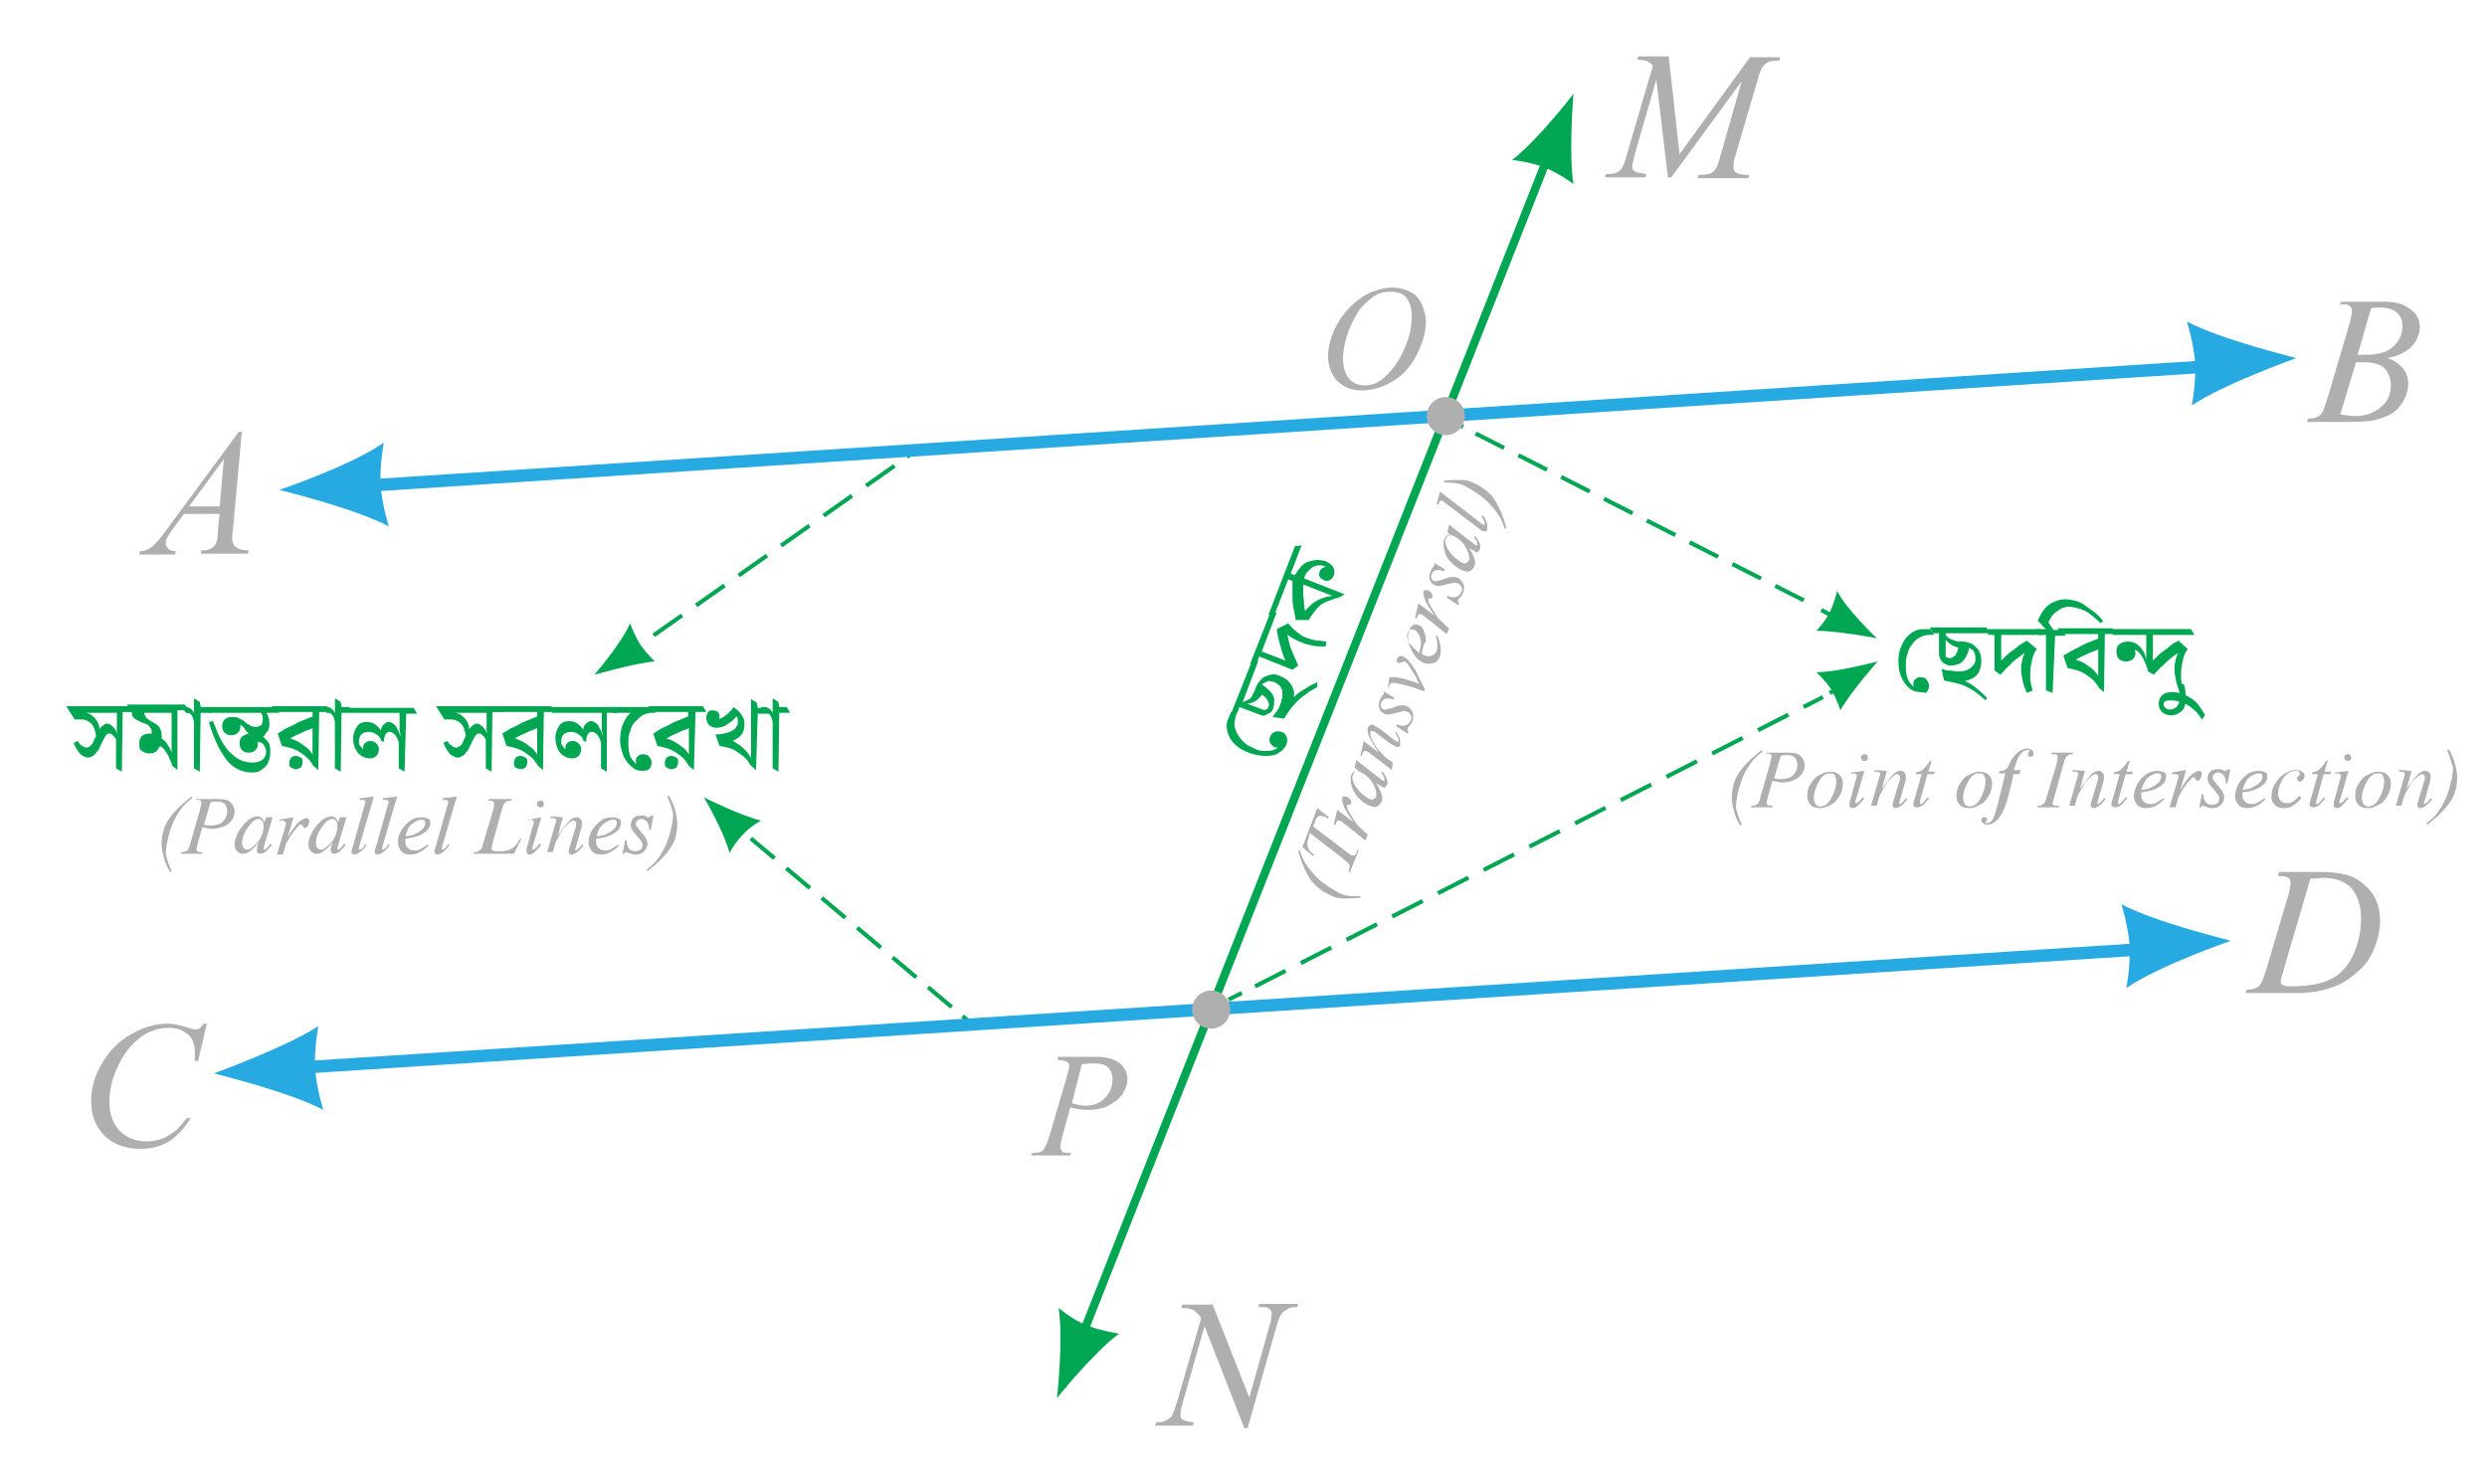 <?xml version="1.0" encoding="utf-8"?>
<!-- Generator: Adobe Illustrator 24.2.1, SVG Export Plug-In . SVG Version: 6.00 Build 0)  -->
<svg version="1.1" id="Layer_1" xmlns="http://www.w3.org/2000/svg" xmlns:xlink="http://www.w3.org/1999/xlink" x="0px" y="0px"
	 viewBox="0 0 300 179" style="enable-background:new 0 0 300 179;" xml:space="preserve">
<style type="text/css">
	.st0{fill:#00A651;}
	.st1{enable-background:new    ;}
	.st2{fill:none;stroke:#00A651;stroke-width:0.5;stroke-miterlimit:10;}
	.st3{fill:none;stroke:#00A651;stroke-width:0.5;stroke-miterlimit:10;stroke-dasharray:4.179,2.09;}
	.st4{fill:none;stroke:#00A651;stroke-width:0.5;stroke-miterlimit:10;stroke-dasharray:3.721,1.861;}
	.st5{fill:none;stroke:#00A651;stroke-width:0.5;stroke-miterlimit:10;stroke-dasharray:4.125,2.063;}
	.st6{fill:none;stroke:#00A651;stroke-width:0.5;stroke-miterlimit:10;stroke-dasharray:3.861,1.931;}
	.st7{fill:#AFAFAF;}
	.st8{fill:none;stroke:#00A651;stroke-miterlimit:10;}
	.st9{fill:none;stroke:#27AAE1;stroke-width:1.5;stroke-miterlimit:10;}
	.st10{fill:#27AAE1;}
</style>
<g>
	<path class="st0" d="M71.7,81.4L71.7,81.4L71.7,81.4L71.7,81.4L71.7,81.4c0.1,0,4.8-1.4,7.3-1.6c0,0-1.1-1-1.8-2.1l0,0l0,0l0,0
		c-0.7-1.1-1.2-2.5-1.2-2.5C75,77.6,71.7,81.4,71.7,81.4z"/>
	<path class="st0" d="M84.9,96.2L84.9,96.2L84.9,96.2L84.9,96.2L84.9,96.2c0.1,0.1,2.5,4.3,3.1,6.7c0,0,0.7-1.3,1.6-2.2l0,0l0,0l0,0
		c0.9-1,2.2-1.7,2.2-1.7C89.3,98.4,84.9,96.2,84.9,96.2z"/>
	<g class="st1">
		<g>
			<line class="st2" x1="110.9" y1="54.1" x2="109.4" y2="55.1"/>
			<line class="st3" x1="107.9" y1="56.2" x2="76.5" y2="78.3"/>
			<line class="st2" x1="75.7" y1="78.9" x2="74.2" y2="79.9"/>
		</g>
	</g>
	<g class="st1">
		<g>
			<line class="st2" x1="117.5" y1="123.7" x2="116.1" y2="122.6"/>
			<line class="st4" x1="114.8" y1="121.5" x2="88.6" y2="99.5"/>
			<line class="st2" x1="88" y1="99" x2="86.6" y2="97.9"/>
		</g>
	</g>
	<path class="st0" d="M226.5,79.8L226.5,79.8L226.5,79.8L226.5,79.8C226.5,79.8,226.6,79.8,226.5,79.8s-4.8,1.3-7.4,1.3
		c0,0,1.1,1,1.8,2.1l0,0l0,0l0,0c0.7,1.2,1.1,2.5,1.1,2.5C223.3,83.4,226.5,79.8,226.5,79.8z"/>
	<path class="st0" d="M226.4,77L226.4,77L226.4,77L226.4,77C226.4,77,226.5,77,226.4,77c-0.1-0.1-3.6-3.4-4.8-5.7
		c0,0-0.3,1.4-0.9,2.6l0,0l0,0l0,0c-0.6,1.2-1.6,2.2-1.6,2.2C221.7,76.1,226.4,77,226.4,77z"/>
	<g class="st1">
		<g>
			<line class="st2" x1="148.2" y1="120.6" x2="149.8" y2="119.8"/>
			<line class="st5" x1="151.4" y1="119" x2="219.9" y2="84.1"/>
			<line class="st2" x1="220.7" y1="83.6" x2="222.3" y2="82.8"/>
		</g>
	</g>
	<g class="st1">
		<g>
			<line class="st2" x1="174.8" y1="50.7" x2="176.5" y2="51.5"/>
			<line class="st6" x1="178" y1="52.3" x2="218.9" y2="73.1"/>
			<line class="st2" x1="219.7" y1="73.6" x2="221.2" y2="74.4"/>
		</g>
	</g>
	<g>
		<g>
			<path class="st7" d="M168,34.7c0.8,0,1.5,0.2,2.1,0.5s1.1,0.8,1.4,1.5s0.5,1.4,0.5,2.1c0,1.3-0.4,2.6-1.1,4s-1.7,2.5-2.9,3.2
				s-2.4,1.1-3.7,1.1c-0.9,0-1.7-0.2-2.3-0.6c-0.6-0.4-1.1-0.9-1.4-1.6s-0.4-1.3-0.4-1.9c0-1.1,0.3-2.2,0.8-3.3s1.2-2,1.9-2.7
				s1.5-1.3,2.4-1.7C166.2,34.9,167.1,34.7,168,34.7z M167.7,35.2c-0.6,0-1.2,0.1-1.7,0.4c-0.6,0.3-1.1,0.8-1.7,1.4
				c-0.6,0.7-1,1.5-1.5,2.6c-0.5,1.3-0.8,2.6-0.8,3.7c0,0.8,0.2,1.6,0.6,2.2c0.4,0.6,1.1,1,2,1c0.5,0,1.1-0.1,1.6-0.4s1-0.7,1.6-1.4
				c0.7-0.8,1.3-1.8,1.8-3.1c0.5-1.2,0.7-2.4,0.7-3.5c0-0.8-0.2-1.5-0.6-2.1C169.3,35.4,168.6,35.2,167.7,35.2z"/>
		</g>
	</g>
	<g>
		<g>
			<path class="st7" d="M201.3,6.9l1.3,11.7l8.5-11.7h3.6v0.4c-0.8,0-1.2,0.1-1.4,0.2s-0.5,0.3-0.7,0.6s-0.4,0.8-0.6,1.6l-2.7,9.2
				c-0.2,0.5-0.2,1-0.2,1.3s0.1,0.5,0.3,0.6c0.3,0.2,0.7,0.3,1.3,0.3h0.3l-0.1,0.4h-6.1l0.1-0.4h0.3c0.5,0,1-0.1,1.2-0.2
				s0.4-0.3,0.6-0.6c0.2-0.3,0.4-1,0.7-2.1l2.4-8.4l-8.5,11.6h-0.4l-1.4-11.8l-2.6,9c-0.2,0.8-0.3,1.3-0.3,1.5s0.1,0.5,0.3,0.6
				s0.7,0.2,1.4,0.3l-0.1,0.4h-4.9l0.1-0.4h0.3c0.7,0,1.2-0.2,1.5-0.5c0.2-0.3,0.5-0.8,0.7-1.7l3.2-10.9c-0.2-0.2-0.5-0.4-0.7-0.5
				s-0.6-0.2-1.2-0.2l0.1-0.4h3.7C201.3,6.8,201.3,6.9,201.3,6.9z"/>
		</g>
	</g>
	<g>
		<g>
			<path class="st7" d="M146.2,157.2l4.5,11.4l2.4-8.5c0.2-0.7,0.3-1.2,0.3-1.6c0-0.3-0.1-0.5-0.3-0.6c-0.2-0.2-0.5-0.2-1-0.2
				c-0.1,0-0.2,0-0.3,0l0.1-0.4h4.7l-0.1,0.4c-0.5,0-0.8,0-1.1,0.2s-0.6,0.3-0.8,0.6s-0.5,0.9-0.7,1.8l-3.4,12h-0.4l-4.8-12.3
				l-2.6,9.1c-0.2,0.7-0.3,1.2-0.3,1.6c0,0.3,0.1,0.5,0.3,0.6s0.6,0.2,1.3,0.3l-0.1,0.4h-4.6l0.2-0.4c0.6,0,1-0.1,1.1-0.2
				c0.3-0.1,0.5-0.3,0.7-0.5c0.2-0.3,0.4-0.9,0.7-1.8l2.9-10.1c-0.3-0.4-0.6-0.7-0.9-0.9s-0.8-0.3-1.5-0.3l0.1-0.4h3.6L146.2,157.2
				L146.2,157.2z"/>
		</g>
	</g>
	<g>
		<g>
			<path class="st7" d="M127.6,127.5h4.7c1.2,0,2.2,0.3,2.8,0.8c0.6,0.5,0.9,1.2,0.9,1.9c0,0.6-0.2,1.2-0.6,1.8
				c-0.4,0.6-1,1-1.7,1.4c-0.8,0.4-1.6,0.5-2.5,0.5c-0.6,0-1.3-0.1-2.1-0.3l-0.9,3.3c-0.2,0.8-0.3,1.3-0.3,1.5s0.1,0.3,0.2,0.5
				c0.1,0.2,0.5,0.2,1.1,0.2l-0.1,0.3h-4.7l0.1-0.3c0.6,0,1.1-0.1,1.3-0.3s0.5-0.8,0.8-1.8l2-6.8c0.2-0.8,0.4-1.4,0.4-1.6
				s-0.1-0.4-0.3-0.5c-0.2-0.1-0.5-0.2-1.1-0.2V127.5z M129.3,133.1c0.7,0.2,1.2,0.3,1.6,0.3c0.6,0,1.2-0.1,1.7-0.4s0.9-0.7,1.2-1.2
				s0.4-1.1,0.4-1.6c0-0.6-0.2-1.1-0.5-1.4s-0.9-0.5-1.7-0.5c-0.4,0-0.9,0-1.5,0.1L129.3,133.1z"/>
		</g>
	</g>
	<g>
		<g>
			<path class="st7" d="M25,123.3l-1.1,4.7h-0.4v-1.2c0-0.4-0.1-0.8-0.2-1.1s-0.3-0.6-0.6-0.9c-0.3-0.2-0.6-0.4-1-0.6
				c-0.4-0.1-0.8-0.2-1.3-0.2c-1.3,0-2.4,0.4-3.4,1.1c-1.2,0.9-2.2,2.2-2.9,3.8c-0.6,1.3-0.9,2.7-0.9,4.1c0,1.4,0.4,2.5,1.2,3.4
				c0.8,0.8,1.9,1.3,3.2,1.3c1,0,1.9-0.2,2.7-0.7c0.8-0.4,1.5-1.1,2.2-2.1H23c-0.8,1.3-1.7,2.2-2.6,2.8c-1,0.6-2.1,0.9-3.4,0.9
				c-1.2,0-2.2-0.2-3.2-0.7c-0.9-0.5-1.6-1.2-2.1-2.1c-0.5-0.9-0.7-1.9-0.7-2.9c0-1.6,0.4-3.1,1.3-4.6c0.9-1.5,2-2.7,3.5-3.5
				c1.5-0.9,3-1.3,4.5-1.3c0.7,0,1.5,0.2,2.4,0.5c0.4,0.1,0.7,0.2,0.8,0.2s0.3,0,0.5-0.1s0.3-0.3,0.6-0.6H25V123.3z"/>
		</g>
	</g>
	<g>
		<g>
			<path class="st7" d="M274.8,105.6l0.1-0.4h4.7c2,0,3.4,0.2,4.4,0.7c0.9,0.5,1.7,1.2,2.3,2.1c0.6,1,0.8,2,0.8,3.1
				c0,1-0.2,1.9-0.5,2.8s-0.7,1.6-1.1,2.2c-0.4,0.5-1,1.1-1.9,1.8s-1.8,1.1-2.8,1.4s-2.2,0.5-3.7,0.5h-6.2l0.1-0.4
				c0.6,0,0.9-0.1,1.1-0.2c0.3-0.1,0.5-0.3,0.6-0.5c0.2-0.3,0.4-0.9,0.7-1.8l2.6-8.8c0.2-0.7,0.3-1.2,0.3-1.6c0-0.3-0.1-0.5-0.3-0.6
				c-0.2-0.2-0.6-0.2-1.1-0.2L274.8,105.6L274.8,105.6z M278.7,106l-3.2,10.9c-0.2,0.8-0.4,1.3-0.4,1.5c0,0.1,0,0.2,0.1,0.3
				s0.2,0.2,0.3,0.2c0.2,0.1,0.5,0.1,0.9,0.1c1.1,0,2.2-0.1,3.1-0.3c1-0.2,1.8-0.6,2.4-1c0.9-0.7,1.6-1.6,2.1-2.8s0.8-2.5,0.8-4
				c0-1.7-0.4-2.9-1.2-3.8c-0.8-0.8-2-1.2-3.5-1.2C279.8,106,279.3,106,278.7,106z"/>
		</g>
	</g>
	<g>
		<g>
			<path class="st7" d="M29.2,51.8l-1.1,12.1C28,64.5,28,64.8,28,65c0,0.3,0.1,0.5,0.2,0.7s0.3,0.4,0.6,0.5c0.2,0.1,0.6,0.2,1.2,0.2
				l-0.1,0.4h-5.7l0.1-0.4h0.2c0.5,0,0.8-0.1,1.1-0.3c0.2-0.1,0.4-0.4,0.5-0.7c0.1-0.2,0.2-0.7,0.2-1.6l0.2-1.8h-4.3l-1.5,2
				c-0.3,0.5-0.5,0.8-0.6,1S20,65.4,20,65.6s0.1,0.4,0.3,0.6s0.5,0.3,0.9,0.3l-0.1,0.4h-4.3l0.1-0.4c0.5,0,1-0.2,1.4-0.5
				s1-1,1.8-2.1l8.7-11.8h0.4C29.2,52.1,29.2,51.8,29.2,51.8z M27,55.4l-4.2,5.7h3.7L27,55.4z"/>
		</g>
	</g>
	<g>
		<g>
			<path class="st7" d="M282.2,36.8l0.2-0.4h5.2c0.9,0,1.7,0.1,2.3,0.4s1.2,0.7,1.5,1.1s0.5,1,0.5,1.5c0,0.8-0.3,1.6-0.9,2.3
				s-1.6,1.2-3,1.5c0.9,0.3,1.5,0.8,1.9,1.3s0.6,1.1,0.6,1.8s-0.2,1.4-0.6,2.1s-0.9,1.2-1.4,1.5s-1.3,0.6-2.1,0.8
				c-0.6,0.1-1.5,0.2-2.8,0.2h-5.3l0.1-0.4c0.6,0,0.9-0.1,1.1-0.2c0.3-0.1,0.5-0.3,0.6-0.5c0.2-0.3,0.4-0.9,0.7-1.9l2.6-8.8
				c0.2-0.7,0.3-1.3,0.3-1.6s-0.1-0.5-0.3-0.6c-0.2-0.2-0.6-0.2-1.1-0.2C282.5,36.8,282.4,36.8,282.2,36.8z M282.3,50
				c0.8,0.1,1.4,0.2,1.8,0.2c1.1,0,2.1-0.3,3-1s1.3-1.6,1.3-2.7c0-0.9-0.3-1.6-0.8-2.1s-1.4-0.7-2.6-0.7c-0.2,0-0.5,0-0.8,0
				L282.3,50z M284.4,42.8c0.5,0,0.8,0,1,0c1.5,0,2.6-0.3,3.3-1c0.7-0.6,1.1-1.5,1.1-2.4c0-0.7-0.2-1.3-0.7-1.7
				c-0.4-0.4-1.2-0.6-2.1-0.6c-0.3,0-0.6,0-1,0.1L284.4,42.8z"/>
		</g>
	</g>
	<line class="st8" x1="188.3" y1="14.9" x2="128.1" y2="167.3"/>
	<line class="st9" x1="36.3" y1="128.8" x2="258.7" y2="114.5"/>
	<path class="st10" d="M269.1,113.5L269.1,113.5L269.1,113.5L269.1,113.5L269.1,113.5c-0.3-0.1-9-2.2-13.2-4.4c0,0,0.8,2.5,1,5
		c0,0,0,0,0.1,0l0,0h-0.1c0.1,2.5-0.4,5.1-0.4,5.1C260.4,116.5,269.1,113.5,269.1,113.5z"/>
	<path class="st10" d="M25.8,129.5L25.8,129.5L25.8,129.5L25.8,129.5L25.8,129.5c0.3,0.1,9,2.2,13.2,4.4c0,0-0.8-2.5-1-5
		c0,0,0,0-0.1,0l0,0H38c-0.1-2.5,0.4-5.1,0.4-5.1C34.4,126.4,25.8,129.5,25.8,129.5z"/>
	<line class="st9" x1="44.2" y1="58.6" x2="266.5" y2="44.2"/>
	<path class="st10" d="M277,43.2L277,43.2L277,43.2L277,43.2L277,43.2c-0.3-0.1-9-2.2-13.2-4.4c0,0,0.8,2.5,1,5c0,0,0,0,0.1,0l0,0
		h-0.1c0.1,2.5-0.4,5.1-0.4,5.1C268.3,46.3,277,43.2,277,43.2z"/>
	<path class="st10" d="M33.7,59.1L33.7,59.1L33.7,59.1L33.7,59.1L33.7,59.1c0.3,0.1,9,2.2,13.2,4.4c0,0-0.8-2.5-1-5c0,0,0,0-0.1,0
		l0,0h0.1c-0.1-2.5,0.4-5.1,0.4-5.1C42.3,56.2,33.7,59.1,33.7,59.1z"/>
	<path class="st0" d="M189.8,11.3L189.8,11.3L189.8,11.3L189.8,11.3L189.8,11.3c-0.1,0.2-4.4,5.7-7.4,8c0,0,2.1,0.2,3.9,0.9l0,0l0,0
		l0,0c1.8,0.7,3.5,2,3.5,2C189.2,18.5,189.8,11.3,189.8,11.3z"/>
	<path class="st0" d="M127.5,168.7C127.5,168.8,127.5,168.7,127.5,168.7L127.5,168.7L127.5,168.7
		C127.5,168.7,127.5,168.8,127.5,168.7c0.1-0.2,4.6-5.7,7.5-7.8c0,0-2.1-0.3-3.9-1l0,0l0,0l0,0c-1.8-0.7-3.4-2.1-3.4-2.1
		C128.3,161.6,127.5,168.7,127.5,168.7z"/>
	<g>
		<path class="st0" d="M155.2,89.8c-0.2,0.4-0.5,0.8-0.9,1c-0.4,0.3-0.9,0.4-1.6,0.4c-0.6,0-1.3-0.1-2.1-0.4
			c-0.5-0.2-0.9-0.4-1.3-0.7c-0.4-0.3-0.7-0.7-0.9-1c-0.2-0.4-0.4-0.8-0.4-1.2c-0.1-0.4,0-0.9,0.2-1.3l0.3-0.7l0.8-0.1l-0.2,0.5
			c-0.1,0.4-0.2,0.7-0.2,1.1s0.2,0.8,0.4,1.2s0.5,0.7,0.8,1s0.8,0.5,1.2,0.7s0.8,0.3,1.2,0.3s0.7,0,1.1-0.1c0.3-0.1,0.6-0.3,0.9-0.6
			v0.2c-0.1,0-0.3,0.1-0.4,0.1s-0.3,0-0.4-0.1c-0.2-0.1-0.4-0.3-0.5-0.5s-0.1-0.5,0-0.7c0.1-0.3,0.3-0.5,0.6-0.6
			c0.2-0.1,0.5-0.1,0.8,0s0.5,0.3,0.6,0.6C155.3,89.1,155.3,89.4,155.2,89.8z"/>
		<path class="st0" d="M158.9,82.9c-0.5,0.3-1,0.5-1.3,0.8c-0.4,0.3-0.7,0.5-1,0.8s-0.6,0.6-0.9,1s-0.5,0.7-0.8,1.2l-1.4-0.2
			c0.2-0.3,0.4-0.5,0.6-0.8s0.3-0.6,0.4-0.9c0.1-0.4,0.2-0.7,0.2-1s0-0.5-0.1-0.7s-0.2-0.4-0.4-0.5s-0.3-0.3-0.5-0.3
			c-0.3-0.1-0.6-0.2-0.8-0.1s-0.4,0.2-0.6,0.3c-0.2,0.2-0.3,0.3-0.3,0.5l-0.1-0.6c0.6,0.3,1,0.7,1.3,1s0.5,0.7,0.5,1s0,0.7-0.1,1
			s-0.2,0.5-0.4,0.6s-0.4,0.2-0.6,0.3s-0.5,0-0.7-0.1l-2.4-0.9l-0.2,0.6l-0.8,0.2l2.5-6.3l0.8-0.1l-1.9,5l2.4,0.9
			c0.1,0,0.2,0.1,0.4,0c0.1,0,0.2-0.1,0.3-0.3c0.1-0.2,0.1-0.4,0-0.6s-0.2-0.4-0.4-0.6s-0.5-0.4-0.8-0.5l0.6-0.1
			c-0.1,0.2-0.3,0.5-0.5,0.7s-0.4,0.4-0.7,0.5c-0.2,0.1-0.5,0.2-0.8,0.2l-0.5-0.2c0.3-0.1,0.5-0.2,0.7-0.3c0.2-0.1,0.4-0.3,0.5-0.6
			c0.1-0.2,0.3-0.5,0.4-0.9c0.2-0.4,0.4-0.7,0.7-1s0.7-0.4,1.1-0.5s0.8,0,1.2,0.2c0.5,0.2,0.9,0.5,1.1,0.8c0.3,0.3,0.4,0.7,0.5,1.1
			c0,0.4,0,0.8-0.2,1.2c0,0.1-0.1,0.2-0.2,0.3c-0.1,0.1-0.1,0.2-0.1,0.2l-0.3-0.2c0.3-0.4,0.6-0.7,1-1.1s0.8-0.6,1.3-0.9
			c0.4-0.3,0.9-0.5,1.3-0.7V82.9z"/>
		<path class="st0" d="M159.9,78c-0.5,0-1,0-1.5-0.1s-1-0.2-1.4-0.4c-0.3-0.1-0.5-0.2-0.7-0.3c-0.2-0.1-0.5-0.3-0.7-0.4
			c-0.2-0.2-0.4-0.3-0.6-0.5l0.2-0.2c0.1,0.5,0.2,0.9,0.3,1.4s0.3,0.9,0.5,1.4s0.4,0.9,0.6,1.4l-0.7,0.5l-4-1.6l-0.3,0.7l-0.8,0.2
			l2.4-6.1l0.8-0.1l-1.8,4.7l3.4,1.3l-0.4,0.1c-0.1-0.3-0.3-0.6-0.4-0.9s-0.2-0.6-0.3-1s-0.2-0.7-0.3-1.1s-0.1-0.7-0.2-1.1l1.4-0.7
			c0.3,0.4,0.7,0.8,1.1,1.1c0.4,0.3,0.8,0.6,1.3,0.7c0.2,0.1,0.5,0.2,0.7,0.2c0.2,0.1,0.5,0.1,0.7,0.1s0.5,0.1,0.8,0.1L159.9,78z"/>
		<path class="st0" d="M162.2,71.7l-0.7,0.4c-0.5,0.1-1,0.3-1.5,0.5s-0.9,0.5-1.2,0.9s-0.7,0.8-0.9,1.3h-1.6
			c-0.1-0.6-0.2-1.1-0.3-1.6s-0.1-1-0.1-1.6c0-0.5,0-1.1,0-1.6l0.3,0.2l-0.8-0.3l-1.6,4.1l-0.8,0.2l3.2-8.3l0.8-0.1l-1.3,3.4
			l0.7,0.3l-0.3,0.1c0.3-0.6,0.6-1,1-1.4s0.9-0.5,1.4-0.6s0.9,0,1.4,0.1c0.4,0.2,0.7,0.4,0.9,0.7c0.2,0.3,0.2,0.6,0.1,1
			c-0.1,0.3-0.3,0.5-0.5,0.6s-0.5,0.1-0.7,0s-0.4-0.2-0.5-0.4c-0.1-0.2-0.1-0.4,0-0.7c0.1-0.2,0.2-0.3,0.4-0.4s0.4-0.1,0.6-0.1
			l-0.1,0.2c-0.1-0.1-0.1-0.1-0.2-0.2s-0.1-0.1-0.2-0.1c-0.2-0.1-0.4-0.1-0.6-0.1s-0.5,0.1-0.7,0.2s-0.4,0.3-0.6,0.5
			s-0.4,0.5-0.5,0.9c0,0.1,0,0.1,0,0.2l-0.2-0.3L162.2,71.7L162.2,71.7z M161,72l-4.1-1.6h0.3c0,0.4,0,0.8,0,1.2
			c0,0.4,0.1,0.8,0.1,1.2s0.1,0.8,0.2,1.2h-0.3c0.2-0.3,0.5-0.6,0.8-0.9s0.7-0.6,1.2-0.8c0.5-0.2,1-0.4,1.6-0.4L161,72z"/>
	</g>
	<g>
		<path class="st7" d="M164.1,108.1v0.2c-0.8,0.1-1.5,0.1-2.1,0.1c-0.5,0-0.9-0.1-1.3-0.3c-1-0.4-1.8-1-2.4-1.7
			c-0.7-0.9-1.3-2.2-1.7-3.8h0.2c0.2,0.7,0.5,1.4,0.9,1.9c0.5,0.7,1.1,1.4,1.9,2s1.6,1.1,2.3,1.4
			C162.5,108.1,163.2,108.2,164.1,108.1z"/>
		<path class="st7" d="M157.1,102.2l1.8-4.7l1.4,1.1l-0.1,0.2c-0.2-0.2-0.4-0.3-0.6-0.3c-0.2-0.1-0.4-0.1-0.6,0
			c-0.1,0.1-0.3,0.3-0.4,0.7l-0.2,0.5l3.8,2.9c0.5,0.4,0.8,0.6,0.9,0.6s0.2,0,0.3,0c0.1-0.1,0.2-0.2,0.3-0.5l0.1-0.2l0.1,0.1
			l-1.1,2.7l-0.1-0.1V105c0.1-0.2,0.1-0.4,0.1-0.6c0-0.1-0.1-0.2-0.2-0.3s-0.4-0.3-0.7-0.6l-3.9-3l-0.1,0.4
			c-0.1,0.4-0.2,0.7-0.2,0.9c0,0.3,0.1,0.5,0.2,0.7s0.3,0.4,0.6,0.6l-0.1,0.2L157.1,102.2z"/>
		<path class="st7" d="M160.9,99.4l0.4-1.7l2,1.5c-0.7-0.9-1.1-1.6-1.3-2.2c-0.1-0.3-0.1-0.6-0.1-0.7s0.1-0.2,0.2-0.2s0.2,0,0.3,0
			c0.2,0.1,0.4,0.2,0.5,0.4c0.1,0.1,0.1,0.3,0.1,0.4s-0.1,0.1-0.1,0.2c-0.1,0-0.1,0-0.2,0s-0.1,0-0.1,0s-0.1,0-0.1,0.1s0,0.1,0,0.2
			s0.1,0.3,0.2,0.5c0.2,0.4,0.5,0.8,0.8,1.3c0.1,0.2,0.3,0.4,0.5,0.6c0.3,0.3,0.5,0.4,0.5,0.5l0.5,0.4l-0.3,0.7l-2.5-2
			c-0.3-0.2-0.5-0.4-0.6-0.4s-0.1,0-0.2,0s-0.1,0.1-0.2,0.2c0,0.1-0.1,0.2-0.1,0.4L160.9,99.4z"/>
		<path class="st7" d="M163.6,91.7l2.7,2.1l0.4,0.3c0,0,0.1,0,0.1,0.1h0.1c0,0,0.1,0,0.1-0.1c0,0,0-0.1,0-0.2c0-0.2-0.2-0.4-0.4-0.7
			l0.2-0.1c0.2,0.3,0.4,0.6,0.5,0.9s0.1,0.5,0,0.7c-0.1,0.1-0.1,0.2-0.2,0.3c-0.1,0-0.2,0-0.3,0c-0.1-0.1-0.3-0.2-0.5-0.3l-0.3-0.2
			c0.4,0.6,0.6,1.1,0.7,1.5c0.1,0.3,0,0.6-0.1,0.8s-0.3,0.4-0.5,0.5s-0.5,0.1-0.9-0.1c-0.5-0.2-0.9-0.5-1.4-1
			c-0.4-0.5-0.7-1-0.8-1.6c-0.1-0.4-0.1-0.8,0-1.1c0.1-0.2,0.2-0.3,0.3-0.4s0.3-0.1,0.6-0.1l-0.5-0.4L163.6,91.7z M163.2,93.5
			c-0.1,0.2-0.1,0.4,0,0.7c0.1,0.4,0.4,0.8,0.8,1.3c0.4,0.4,0.8,0.7,1.2,0.9c0.2,0.1,0.4,0.1,0.5,0s0.3-0.2,0.3-0.3
			c0.1-0.3,0-0.8-0.3-1.4c-0.4-0.8-1-1.3-1.7-1.6c-0.3-0.1-0.5-0.1-0.6-0.1C163.4,93.2,163.3,93.3,163.2,93.5z"/>
		<path class="st7" d="M164.5,89.4l1.8,1.4c-0.6-0.9-1-1.6-1.2-2c-0.1-0.4-0.2-0.7-0.1-1c0.1-0.2,0.2-0.3,0.3-0.3
			c0.1-0.1,0.3-0.1,0.4,0c0.2,0.1,0.4,0.2,0.7,0.4l1.7,1.3c0.2,0.2,0.3,0.2,0.4,0.3h0.1c0,0,0.1,0,0.1-0.1c0,0,0-0.1,0-0.2
			c-0.1-0.2-0.2-0.5-0.4-0.8l0.1-0.1c0.3,0.4,0.5,0.8,0.5,1.1c0,0.2,0,0.4,0,0.5s-0.1,0.2-0.2,0.2s-0.2,0-0.3,0
			c-0.1-0.1-0.4-0.2-0.7-0.4l-1.6-1.2c-0.2-0.2-0.4-0.3-0.5-0.3s-0.1,0-0.2,0s-0.1,0.1-0.1,0.1c0,0.1,0,0.2,0,0.3
			c0,0.3,0.2,0.6,0.4,1s0.5,0.8,0.9,1.2c0.2,0.2,0.4,0.5,0.7,0.7L168,92l-0.1,0.9l-2.5-1.9c-0.3-0.2-0.5-0.4-0.6-0.4s-0.1,0-0.2,0
			s-0.1,0.1-0.2,0.2c0,0,0,0.1-0.1,0.2v0.2h-0.2L164.5,89.4z"/>
		<path class="st7" d="M166.9,83.4l1.3,0.8l-0.1,0.2c-0.4-0.1-0.7-0.2-1-0.1c-0.2,0.1-0.4,0.2-0.5,0.5c-0.1,0.2-0.1,0.4,0,0.5
			c0.1,0.2,0.2,0.3,0.3,0.3s0.2,0.1,0.3,0s0.3-0.1,0.5-0.1c0.6-0.2,1-0.4,1.3-0.4s0.5,0,0.7,0.1c0.3,0.1,0.5,0.4,0.7,0.7
			c0.1,0.4,0.1,0.7,0,1.1c-0.1,0.2-0.2,0.4-0.5,0.7c-0.1,0.1-0.1,0.2-0.1,0.2c-0.1,0.1,0,0.3,0.1,0.4l-0.1,0.2l-1.4-0.9l0.1-0.2
			c0.5,0.2,0.8,0.2,1.1,0.1s0.4-0.3,0.6-0.6c0.1-0.2,0.1-0.4,0-0.6s-0.2-0.3-0.4-0.4c-0.1,0-0.2-0.1-0.4-0.1s-0.5,0.1-1,0.2
			c-0.4,0.1-0.7,0.2-0.9,0.2s-0.4,0-0.5-0.1c-0.3-0.1-0.5-0.3-0.6-0.6c-0.1-0.3-0.1-0.6,0-0.9c0-0.1,0.1-0.2,0.1-0.3
			c0,0,0.1-0.1,0.2-0.3c0.1-0.1,0.2-0.2,0.2-0.3c0.1-0.1,0-0.3-0.1-0.4L166.9,83.4z"/>
		<path class="st7" d="M167.4,83.1l0.2-1.4c0.3,0,0.5,0,0.8,0c0.4,0.1,0.8,0.1,1.3,0.3c0.2,0.1,0.8,0.2,1.5,0.5
			c-0.3-0.5-0.4-0.9-0.5-1c-0.4-0.6-0.6-1-0.7-1.1c-0.1-0.2-0.2-0.3-0.3-0.4s-0.2-0.1-0.2-0.2c-0.1,0-0.2,0-0.4,0.1
			s-0.3,0.1-0.4,0.1s-0.2-0.1-0.2-0.2s0-0.2,0-0.3c0-0.1,0.1-0.2,0.3-0.3s0.3-0.1,0.4,0c0.2,0.1,0.3,0.1,0.4,0.2
			c0.2,0.2,0.4,0.4,0.7,0.8c0.2,0.3,0.6,0.9,0.9,1.6c0,0.1,0.3,0.6,0.7,1.4l-0.1,0.2c-1.9-0.7-3.2-1-3.8-1c-0.2,0-0.3,0.1-0.4,0.3
			C167.6,82.8,167.5,82.9,167.4,83.1L167.4,83.1z"/>
		<path class="st7" d="M171.5,78.9c0.1,0.1,0.3,0.1,0.4,0.2c0.3,0.1,0.5,0.1,0.8,0s0.5-0.3,0.6-0.6c0.1-0.2,0.1-0.4,0.1-0.7
			s-0.1-0.6-0.2-1.1h0.2c0.4,1,0.5,1.8,0.3,2.5c-0.2,0.4-0.4,0.7-0.8,0.8c-0.4,0.1-0.7,0.1-1.1,0c-0.5-0.2-0.9-0.5-1.2-1
			s-0.6-1-0.7-1.5s-0.1-1,0.1-1.5c0.1-0.3,0.3-0.5,0.5-0.6s0.4-0.1,0.6,0c0.3,0.1,0.5,0.3,0.6,0.6c0.2,0.4,0.3,0.9,0.3,1.4
			C171.7,77.7,171.6,78.3,171.5,78.9z M171.2,78.8c0.1-0.5,0.2-0.9,0.2-1.2c0-0.4-0.1-0.8-0.3-1.1c-0.2-0.3-0.3-0.5-0.6-0.5
			c-0.1-0.1-0.2-0.1-0.4,0c-0.1,0-0.2,0.1-0.3,0.3c-0.1,0.3-0.1,0.7,0.1,1.2C170.3,77.9,170.7,78.4,171.2,78.8z"/>
		<path class="st7" d="M170.7,74.5l0.4-1.7l2,1.5c-0.7-0.9-1.1-1.6-1.3-2.2c-0.1-0.3-0.1-0.6-0.1-0.7s0.1-0.2,0.2-0.2s0.2,0,0.3,0
			c0.2,0.1,0.4,0.2,0.5,0.4c0.1,0.1,0.1,0.3,0.1,0.4s-0.1,0.1-0.1,0.2c-0.1,0-0.1,0-0.2,0s-0.1,0-0.1,0s-0.1,0-0.1,0.1s0,0.1,0,0.2
			s0.1,0.3,0.2,0.5c0.2,0.4,0.5,0.8,0.8,1.3c0.1,0.2,0.3,0.4,0.5,0.6c0.3,0.3,0.5,0.4,0.5,0.5l0.5,0.4l-0.3,0.7l-2.5-2
			c-0.3-0.2-0.5-0.4-0.6-0.4s-0.1,0-0.2,0s-0.1,0.1-0.2,0.2c0,0.1-0.1,0.2-0.1,0.4L170.7,74.5z"/>
		<path class="st7" d="M173,67.9l1.3,0.8l-0.1,0.2c-0.4-0.1-0.7-0.2-1-0.1s-0.4,0.2-0.5,0.5c-0.1,0.2-0.1,0.4,0,0.5
			c0.1,0.2,0.2,0.3,0.3,0.3s0.2,0.1,0.3,0c0.1,0,0.3-0.1,0.5-0.1c0.6-0.2,1-0.4,1.3-0.4s0.5,0,0.7,0.1c0.3,0.1,0.5,0.4,0.7,0.7
			s0.1,0.7,0,1.1c-0.1,0.2-0.2,0.4-0.5,0.7c-0.1,0.1-0.1,0.2-0.1,0.2c-0.1,0.1,0,0.3,0.1,0.4l-0.1,0.2l-1.4-0.9l0.1-0.2
			c0.5,0.2,0.8,0.2,1.1,0.1s0.4-0.3,0.6-0.6c0.1-0.2,0.1-0.4,0-0.6s-0.2-0.3-0.4-0.4c-0.1,0-0.2-0.1-0.4-0.1s-0.5,0.1-1,0.2
			s-0.7,0.2-0.9,0.2s-0.4,0-0.5-0.1c-0.3-0.1-0.5-0.3-0.6-0.6c-0.1-0.3-0.1-0.6,0-0.9c0-0.1,0.1-0.2,0.1-0.3c0,0,0.1-0.1,0.2-0.3
			c0.1-0.1,0.2-0.2,0.2-0.3c0.1-0.1,0-0.3-0.1-0.4L173,67.9z"/>
		<path class="st7" d="M174.8,63.3l2.7,2.1l0.4,0.3c0,0,0.1,0,0.1,0.1h0.1c0,0,0.1,0,0.1-0.1c0,0,0-0.1,0-0.2c0-0.2-0.2-0.4-0.4-0.7
			l0.2-0.1c0.2,0.3,0.4,0.6,0.5,0.9s0.1,0.5,0,0.7c-0.1,0.1-0.1,0.2-0.2,0.3s-0.2,0-0.3,0c-0.1-0.1-0.3-0.2-0.5-0.3l-0.3-0.2
			c0.4,0.6,0.6,1.1,0.7,1.5c0.1,0.3,0,0.6-0.1,0.8c-0.1,0.2-0.3,0.4-0.5,0.5s-0.5,0.1-0.9-0.1c-0.5-0.2-0.9-0.5-1.4-1
			s-0.7-1-0.8-1.6c-0.1-0.4-0.1-0.8,0-1.1c0.1-0.2,0.2-0.3,0.3-0.4s0.3-0.1,0.6-0.1l-0.5-0.4L174.8,63.3z M174.4,65
			c-0.1,0.2-0.1,0.4,0,0.7c0.1,0.4,0.4,0.8,0.8,1.3c0.4,0.4,0.8,0.7,1.2,0.9c0.2,0.1,0.4,0.1,0.5,0s0.3-0.2,0.3-0.3
			c0.1-0.3,0-0.8-0.3-1.4c-0.4-0.8-1-1.3-1.7-1.6c-0.3-0.1-0.5-0.1-0.6-0.1C174.6,64.8,174.5,64.9,174.4,65z"/>
		<path class="st7" d="M173.7,59.3l4.8,3.7c0.2,0.2,0.4,0.3,0.4,0.3h0.1c0,0,0.1,0,0.1-0.1s0-0.1,0-0.2c-0.1-0.2-0.2-0.4-0.4-0.7
			l0.2-0.1c0.3,0.4,0.5,0.8,0.5,1.1c0,0.2,0,0.4,0,0.6c0,0.1-0.1,0.2-0.2,0.2s-0.2,0-0.3,0s-0.3-0.2-0.6-0.4l-3.8-2.9
			c-0.3-0.2-0.5-0.4-0.5-0.4c-0.1,0-0.1,0-0.2,0s-0.1,0.1-0.2,0.2c0,0.1-0.1,0.2-0.1,0.3l-0.2-0.1L173.7,59.3z"/>
		<path class="st7" d="M174.2,58.2V58c0.8-0.1,1.5-0.1,2.1-0.1c0.5,0,0.9,0.1,1.3,0.3c1,0.4,1.8,1,2.4,1.7c0.7,0.9,1.3,2.2,1.7,3.8
			l-0.2,0.1c-0.2-0.7-0.5-1.4-0.9-1.9c-0.5-0.7-1.1-1.4-1.9-2s-1.6-1.1-2.3-1.4C175.9,58.3,175.1,58.2,174.2,58.2z"/>
	</g>
	<circle class="st7" cx="174.4" cy="50.2" r="2.3"/>
	<circle class="st7" cx="146.1" cy="121.8" r="2.3"/>
	<g>
		<path class="st0" d="M231.7,83.5c-0.5,0-0.9-0.1-1.3-0.4s-0.7-0.7-1-1.3c-0.3-0.6-0.4-1.3-0.4-2.1c0-0.5,0.1-1,0.2-1.4
			c0.2-0.5,0.4-0.9,0.6-1.2c0.3-0.4,0.6-0.6,1-0.9c0.4-0.2,0.8-0.3,1.3-0.3h0.8l0.4,0.7h-0.6c-0.4,0-0.8,0.1-1.1,0.3
			c-0.4,0.2-0.7,0.4-0.9,0.8c-0.3,0.3-0.5,0.7-0.6,1.2c-0.2,0.4-0.2,0.9-0.2,1.4c0,0.4,0,0.8,0.1,1.2c0.1,0.4,0.2,0.7,0.5,1
			c0.2,0.3,0.5,0.5,0.8,0.6l-0.2,0.1c-0.1-0.1-0.2-0.2-0.2-0.3c-0.1-0.1-0.1-0.3-0.1-0.4c0-0.3,0.1-0.5,0.3-0.6
			c0.2-0.2,0.4-0.2,0.6-0.2c0.3,0,0.6,0.1,0.7,0.3s0.3,0.4,0.3,0.7c0,0.3-0.1,0.6-0.3,0.8S232.1,83.5,231.7,83.5z"/>
		<path class="st0" d="M239.5,84.5c-0.4-0.4-0.8-0.7-1.2-1s-0.8-0.5-1.2-0.7s-0.8-0.3-1.2-0.4s-0.9-0.2-1.4-0.3l-0.3-1.4
			c0.3,0.1,0.6,0.2,1,0.2c0.3,0,0.6,0.1,0.9,0.1c0.4,0,0.7,0,1-0.1s0.5-0.2,0.7-0.4s0.3-0.3,0.4-0.5s0.1-0.4,0.1-0.6
			c0-0.3-0.1-0.6-0.2-0.8c-0.1-0.2-0.3-0.3-0.5-0.4S237.2,78,237,78l0.6-0.3c-0.1,0.7-0.2,1.2-0.5,1.6c-0.2,0.4-0.5,0.7-0.8,0.8
			s-0.6,0.2-1,0.2c-0.3,0-0.5-0.1-0.7-0.2s-0.4-0.3-0.5-0.5s-0.2-0.4-0.2-0.6v-2.6h-0.7l-0.4-0.7h6.8l0.4,0.7h-5.3V79
			c0,0.1,0,0.3,0.1,0.3s0.2,0.1,0.4,0.1s0.4-0.1,0.5-0.2c0.2-0.1,0.3-0.4,0.4-0.6c0.1-0.3,0.2-0.6,0.2-0.9l0.3,0.5
			c-0.3,0-0.5-0.1-0.8-0.2s-0.5-0.3-0.7-0.4c-0.2-0.2-0.4-0.4-0.5-0.6v-0.5c0.2,0.2,0.3,0.4,0.5,0.5s0.4,0.2,0.7,0.3
			s0.6,0.1,0.9,0.1c0.4,0,0.8,0.1,1.2,0.3c0.3,0.2,0.6,0.5,0.8,0.8s0.3,0.7,0.3,1.2s-0.1,1-0.3,1.4s-0.5,0.6-0.9,0.8
			c-0.4,0.2-0.8,0.3-1.2,0.3c-0.1,0-0.3,0-0.4,0s-0.2,0-0.3-0.1l0.1-0.3c0.5,0.1,0.9,0.3,1.3,0.5s0.9,0.5,1.3,0.9
			c0.4,0.3,0.8,0.7,1.1,1L239.5,84.5z"/>
		<path class="st0" d="M244.5,83.6c-0.2-0.5-0.4-0.9-0.5-1.4s-0.2-1-0.2-1.5c0-0.3,0-0.5,0.1-0.8c0-0.3,0.1-0.5,0.2-0.8
			s0.2-0.5,0.3-0.8l0.3,0.2c-0.4,0.2-0.8,0.5-1.2,0.8s-0.8,0.6-1.1,1c-0.4,0.3-0.7,0.7-1.1,1.1l-0.7-0.5v-4.3h-0.7l-0.4-0.7h6.6
			l0.4,0.7h-5.1v3.7l-0.3-0.3c0.2-0.2,0.4-0.4,0.7-0.7c0.2-0.2,0.5-0.5,0.8-0.7s0.6-0.4,0.9-0.7c0.3-0.2,0.6-0.4,1-0.6l1.2,1
			c-0.3,0.4-0.5,0.9-0.6,1.4s-0.2,1-0.2,1.5c0,0.2,0,0.5,0,0.7s0.1,0.5,0.1,0.7c0.1,0.2,0.1,0.5,0.2,0.7L244.5,83.6z"/>
		<path class="st0" d="M247.6,83.6l-0.8-0.3v-6.7h-0.9l-0.4-0.7h1.3c-0.2-0.2-0.4-0.3-0.5-0.5c-0.2-0.2-0.3-0.4-0.5-0.5
			c0.2-0.5,0.5-1,0.8-1.4s0.7-0.7,1.2-0.9c0.4-0.2,0.9-0.3,1.4-0.3c0.4,0,0.8,0.1,1.2,0.2s0.8,0.3,1.2,0.6s0.7,0.5,1.1,0.8
			s0.7,0.7,1,1l-0.3,0.3c-0.5-0.5-1-0.9-1.4-1.2c-0.4-0.3-0.9-0.5-1.3-0.6s-0.8-0.2-1.1-0.2c-0.4,0-0.8,0.1-1.1,0.3
			c-0.3,0.2-0.6,0.4-0.9,0.7c-0.2,0.3-0.4,0.6-0.5,0.9c0.1,0.1,0.1,0.2,0.2,0.3c0.1,0.1,0.1,0.2,0.2,0.3c0.1,0.1,0.1,0.2,0.2,0.3h1
			l0.5,0.7h-1.3L247.6,83.6L247.6,83.6z"/>
		<path class="st0" d="M253.8,83.5l-0.6-0.5c-0.3-0.5-0.6-0.9-1-1.2c-0.4-0.3-0.8-0.6-1.3-0.8s-1-0.3-1.5-0.4l-0.5-1.5
			c0.5-0.3,1-0.6,1.4-0.8c0.5-0.2,0.9-0.5,1.4-0.7s1-0.4,1.5-0.6l-0.1,0.3v-0.8h-4.5l-0.4-0.7h6.6l0.4,0.7h-1.3L253.8,83.5
			L253.8,83.5z M253.1,82.4V78l0.2,0.3c-0.4,0.1-0.7,0.3-1.1,0.4c-0.4,0.2-0.8,0.4-1.1,0.5c-0.4,0.2-0.7,0.4-1,0.6l-0.1-0.3
			c0.4,0.1,0.8,0.2,1.2,0.4c0.4,0.2,0.8,0.5,1.2,0.8c0.4,0.4,0.7,0.8,1,1.3L253.1,82.4z"/>
		<path class="st0" d="M263,83.6c-0.2-0.5-0.4-0.9-0.5-1.4s-0.2-1-0.2-1.5c0-0.3,0-0.5,0.1-0.8c0-0.3,0.1-0.5,0.2-0.8
			s0.2-0.5,0.3-0.8l0.3,0.2c-0.4,0.2-0.8,0.5-1.2,0.8c-0.4,0.3-0.7,0.6-1.1,1c-0.4,0.3-0.7,0.7-1.1,1.1l-0.7-0.4
			c-0.1-0.6-0.3-1-0.5-1.4s-0.4-0.7-0.6-0.9c-0.2-0.2-0.4-0.3-0.6-0.3c-0.1,0-0.1,0-0.2,0s-0.1,0-0.2,0.1l0.3-0.4
			c0.1,0.1,0.2,0.2,0.2,0.3s0.1,0.3,0.1,0.4c0,0.3-0.1,0.5-0.3,0.7c-0.2,0.2-0.5,0.3-0.8,0.3c-0.4,0-0.7-0.1-0.9-0.3
			c-0.2-0.2-0.3-0.5-0.3-0.9s0.1-0.7,0.4-0.9c0.3-0.2,0.6-0.3,1-0.3c0.3,0,0.6,0.1,0.9,0.2c0.3,0.2,0.5,0.4,0.7,0.6
			c0.2,0.3,0.4,0.6,0.5,1s0.2,0.8,0.3,1.2l-0.2,0.1v-3.9h-4l-0.4-0.7h9.8l0.4,0.7h-5v3.7l-0.3-0.3c0.2-0.2,0.4-0.4,0.7-0.7
			c0.2-0.2,0.5-0.5,0.8-0.7s0.6-0.4,0.9-0.7s0.6-0.4,1-0.6l1.1,1c-0.3,0.4-0.5,0.9-0.6,1.4s-0.2,1-0.2,1.5c0,0.2,0,0.5,0,0.7
			s0.1,0.5,0.1,0.7c0.1,0.2,0.1,0.5,0.2,0.7L263,83.6z"/>
		<path class="st0" d="M265.6,86.8c-0.3-0.5-0.6-0.9-1-1.2c-0.4-0.4-0.8-0.6-1.2-0.8c-0.5-0.2-1-0.3-1.5-0.3c-0.3,0-0.5,0-0.7,0.1
			S261,84.8,261,85s0.1,0.3,0.2,0.4s0.3,0.2,0.6,0.2c0.2,0,0.4-0.1,0.6-0.2s0.3-0.3,0.4-0.5s0.1-0.5,0.1-0.9c0-0.1,0-0.3,0-0.4
			c0-0.2-0.1-0.3-0.1-0.5s-0.1-0.3-0.1-0.4l0.7-0.2c0.1,0.2,0.2,0.5,0.2,0.8s0.1,0.7,0.1,1c0,0.4-0.1,0.7-0.2,1s-0.3,0.5-0.6,0.7
			c-0.3,0.2-0.6,0.3-1,0.3s-0.8-0.1-1.1-0.4s-0.4-0.6-0.4-1s0.1-0.7,0.4-1s0.7-0.4,1.3-0.4c0.4,0,0.8,0.1,1.2,0.2
			c0.4,0.2,0.8,0.4,1.1,0.6s0.7,0.6,0.9,0.9s0.5,0.7,0.7,1.1L265.6,86.8z"/>
	</g>
	<g>
		<g>
			<path class="st7" d="M20.7,105.1l-0.2,0.1c-0.4-0.7-0.7-1.4-0.8-2c-0.1-0.4-0.2-0.9-0.2-1.3c0-1,0.2-2,0.7-2.8c0.6-1,1.6-2,2.9-3
				l0.1,0.2c-0.6,0.4-1.1,0.9-1.5,1.5c-0.5,0.7-0.9,1.5-1.2,2.5S20,102.2,20,103C20.1,103.5,20.3,104.2,20.7,105.1z"/>
			<path class="st7" d="M23.7,96.4h2.6c0.7,0,1.2,0.1,1.5,0.4s0.5,0.7,0.5,1.1c0,0.3-0.1,0.7-0.3,1s-0.5,0.6-1,0.8s-0.9,0.3-1.4,0.3
				c-0.3,0-0.7-0.1-1.2-0.2l-0.5,1.8c-0.1,0.4-0.2,0.7-0.2,0.8s0,0.2,0.1,0.3s0.3,0.1,0.6,0.1v0.2h-2.6l0.1-0.2
				c0.3,0,0.6-0.1,0.7-0.2s0.3-0.4,0.4-1l1.1-3.8c0.1-0.5,0.2-0.8,0.2-0.9s0-0.2-0.1-0.3s-0.3-0.1-0.6-0.1L23.7,96.4z M24.6,99.5
				c0.4,0.1,0.7,0.1,0.9,0.1c0.4,0,0.7-0.1,1-0.2s0.5-0.4,0.7-0.7s0.2-0.6,0.2-0.9s-0.1-0.6-0.3-0.8s-0.5-0.3-0.9-0.3
				c-0.2,0-0.5,0-0.8,0.1L24.6,99.5z"/>
			<path class="st7" d="M32.9,98.6l-1,3.3l-0.1,0.4v0.1c0,0.1,0,0.1,0,0.1h0.1c0,0,0.1,0,0.2-0.1c0.1-0.1,0.3-0.3,0.5-0.6l0.2,0.1
				c-0.2,0.3-0.5,0.6-0.7,0.8s-0.5,0.3-0.7,0.3c-0.1,0-0.2,0-0.3-0.1s-0.1-0.2-0.1-0.3c0-0.2,0-0.4,0.1-0.6l0.1-0.4
				c-0.4,0.6-0.8,0.9-1.2,1.2c-0.3,0.2-0.5,0.2-0.8,0.2c-0.2,0-0.4-0.1-0.6-0.3c-0.2-0.2-0.3-0.5-0.3-0.8c0-0.5,0.2-1.1,0.5-1.6
				s0.7-1,1.2-1.4c0.4-0.3,0.7-0.4,1.1-0.4c0.2,0,0.4,0.1,0.5,0.2s0.2,0.3,0.3,0.5l0.2-0.6L32.9,98.6z M31.2,98.8
				c-0.2,0-0.4,0.1-0.7,0.3c-0.3,0.3-0.6,0.7-0.9,1.2s-0.4,1-0.4,1.5c0,0.2,0.1,0.4,0.2,0.5s0.2,0.2,0.4,0.2c0.4,0,0.7-0.3,1.2-0.8
				c0.6-0.7,0.8-1.4,0.8-2.1c0-0.3-0.1-0.5-0.2-0.6S31.4,98.8,31.2,98.8z"/>
			<path class="st7" d="M33.7,98.9l1.7-0.3l-0.7,2.4c0.6-1,1.1-1.7,1.6-2c0.3-0.2,0.5-0.3,0.6-0.3s0.2,0,0.3,0.1s0.1,0.2,0.1,0.3
				c0,0.2-0.1,0.4-0.2,0.6c-0.1,0.1-0.2,0.2-0.3,0.2s-0.1,0-0.2-0.1s-0.1-0.1-0.1-0.2s0-0.1,0-0.1h-0.1c-0.1,0-0.1,0-0.2,0
				c-0.1,0-0.2,0.2-0.4,0.4c-0.3,0.3-0.6,0.7-0.9,1.2c-0.1,0.2-0.3,0.5-0.4,0.7c-0.1,0.4-0.2,0.6-0.2,0.7l-0.2,0.6h-0.7l0.9-3
				c0.1-0.4,0.2-0.6,0.2-0.8c0-0.1,0-0.1-0.1-0.1C34.3,99,34.2,99,34.1,99s-0.2,0-0.4,0L33.7,98.9z"/>
			<path class="st7" d="M41.8,98.6l-1,3.3l-0.1,0.4v0.1c0,0.1,0,0.1,0,0.1h0.1c0,0,0.1,0,0.2-0.1c0.1-0.1,0.3-0.3,0.5-0.6l0.2,0.1
				c-0.2,0.3-0.5,0.6-0.7,0.8s-0.5,0.3-0.7,0.3c-0.1,0-0.2,0-0.3-0.1s-0.1-0.2-0.1-0.3c0-0.2,0-0.4,0.1-0.6l0.1-0.4
				c-0.4,0.6-0.8,0.9-1.2,1.2c-0.3,0.2-0.5,0.2-0.8,0.2c-0.2,0-0.4-0.1-0.6-0.3c-0.2-0.2-0.3-0.5-0.3-0.8c0-0.5,0.2-1.1,0.5-1.6
				s0.7-1,1.2-1.4c0.4-0.3,0.7-0.4,1.1-0.4c0.2,0,0.4,0.1,0.5,0.2s0.2,0.3,0.3,0.5l0.2-0.6L41.8,98.6z M40.1,98.8
				c-0.2,0-0.4,0.1-0.7,0.3c-0.3,0.3-0.6,0.7-0.9,1.2s-0.4,1-0.4,1.5c0,0.2,0.1,0.4,0.2,0.5c0.1,0.1,0.2,0.2,0.4,0.2
				c0.4,0,0.7-0.3,1.2-0.8c0.6-0.7,0.8-1.4,0.8-2.1c0-0.3-0.1-0.5-0.2-0.6S40.3,98.8,40.1,98.8z"/>
			<path class="st7" d="M45.1,96.1l-1.7,5.8c-0.1,0.3-0.1,0.5-0.1,0.5v0.1h0.1c0.1,0,0.1,0,0.2-0.1c0.2-0.1,0.3-0.3,0.5-0.6l0.1,0.2
				c-0.3,0.4-0.6,0.7-0.9,0.9c-0.2,0.1-0.4,0.2-0.5,0.2s-0.2,0-0.3-0.1s-0.1-0.2-0.1-0.3s0.1-0.4,0.2-0.7l1.3-4.6
				c0.1-0.4,0.2-0.6,0.2-0.6c0-0.1,0-0.1-0.1-0.2s-0.2-0.1-0.3-0.1s-0.2,0-0.3,0v-0.2L45.1,96.1z"/>
			<path class="st7" d="M47.9,96.1l-1.7,5.8c-0.1,0.3-0.1,0.5-0.1,0.5v0.1h0.1c0.1,0,0.1,0,0.2-0.1c0.2-0.1,0.3-0.3,0.5-0.6L47,102
				c-0.3,0.4-0.6,0.7-0.9,0.9c-0.2,0.1-0.4,0.2-0.5,0.2s-0.2,0-0.3-0.1s-0.1-0.2-0.1-0.3s0.1-0.4,0.2-0.7l1.3-4.6
				c0.1-0.4,0.2-0.6,0.2-0.6c0-0.1,0-0.1-0.1-0.2s-0.2-0.1-0.3-0.1s-0.2,0-0.3,0v-0.2L47.9,96.1z"/>
			<path class="st7" d="M48.9,101.2c0,0.2,0,0.3,0,0.4c0,0.3,0.1,0.5,0.3,0.7s0.5,0.3,0.7,0.3s0.5,0,0.7-0.1s0.5-0.3,1-0.6l0.1,0.1
				c-0.8,0.8-1.5,1.1-2.2,1.1c-0.5,0-0.8-0.1-1.1-0.4c-0.2-0.3-0.4-0.6-0.4-1c0-0.5,0.1-1,0.4-1.5s0.7-0.9,1.1-1.2s0.9-0.4,1.4-0.4
				c0.3,0,0.6,0.1,0.8,0.2s0.2,0.3,0.2,0.5c0,0.3-0.1,0.5-0.3,0.8c-0.3,0.3-0.7,0.6-1.3,0.8C50,101,49.5,101.1,48.9,101.2z
				 M48.9,100.9c0.5-0.1,0.9-0.1,1.2-0.3c0.4-0.2,0.7-0.4,0.9-0.6s0.3-0.5,0.3-0.7c0-0.1,0-0.2-0.1-0.3s-0.2-0.1-0.4-0.1
				c-0.3,0-0.7,0.2-1.1,0.5S49.1,100.2,48.9,100.9z"/>
			<path class="st7" d="M55.1,96.1l-1.7,5.8c-0.1,0.3-0.1,0.5-0.1,0.5v0.1h0.1c0.1,0,0.1,0,0.2-0.1c0.2-0.1,0.3-0.3,0.5-0.6l0.1,0.2
				c-0.3,0.4-0.6,0.7-0.9,0.9c-0.2,0.1-0.4,0.2-0.5,0.2s-0.2,0-0.3-0.1s-0.1-0.2-0.1-0.3s0.1-0.4,0.2-0.7l1.3-4.6
				c0.1-0.4,0.2-0.6,0.2-0.6c0-0.1,0-0.1-0.1-0.2s-0.2-0.1-0.3-0.1s-0.2,0-0.3,0v-0.2L55.1,96.1z"/>
			<path class="st7" d="M62,103h-4.9l0.1-0.2c0.3,0,0.4,0,0.5-0.1s0.2-0.1,0.3-0.2s0.2-0.4,0.3-0.8l1.2-4c0.1-0.3,0.1-0.6,0.1-0.7
				s0-0.2-0.1-0.3s-0.3-0.1-0.5-0.1c-0.1,0-0.1,0-0.1,0l0.1-0.2h2.7v0.2c-0.3,0-0.5,0-0.6,0.1s-0.2,0.2-0.3,0.3s-0.2,0.4-0.3,0.8
				l-1.1,4c-0.1,0.3-0.1,0.5-0.1,0.6s0,0.2,0.1,0.2s0.2,0.1,0.4,0.1h0.6c0.5,0,0.8-0.1,1.1-0.2c0.2-0.1,0.4-0.2,0.6-0.4
				c0.1-0.1,0.3-0.3,0.5-0.7l0.1-0.2h0.2L62,103z"/>
			<path class="st7" d="M65.3,98.6l-1,3.4c-0.1,0.2-0.1,0.4-0.1,0.4c0,0.1,0,0.1,0,0.1h0.1c0,0,0.1,0,0.2-0.1
				c0.2-0.1,0.4-0.4,0.6-0.6l0.2,0.1c-0.2,0.3-0.5,0.6-0.8,0.9c-0.2,0.2-0.4,0.3-0.6,0.3c-0.1,0-0.2,0-0.3-0.1s-0.1-0.2-0.1-0.3
				s0-0.3,0.1-0.6l0.6-2.2c0.1-0.4,0.2-0.6,0.2-0.7s0-0.1-0.1-0.2s-0.1-0.1-0.2-0.1s-0.2,0-0.4,0.1v-0.1L65.3,98.6z M65.2,96.6
				c0.1,0,0.3,0,0.3,0.1s0.1,0.2,0.1,0.3s0,0.2-0.1,0.3s-0.2,0.1-0.3,0.1s-0.2,0-0.3-0.1s-0.1-0.2-0.1-0.3s0-0.3,0.1-0.3
				S65.1,96.6,65.2,96.6z"/>
			<path class="st7" d="M67.9,98.6l-0.6,2.2c0.6-0.9,1.1-1.5,1.4-1.8s0.6-0.4,0.9-0.4c0.2,0,0.3,0.1,0.4,0.2s0.2,0.2,0.2,0.4
				s0,0.5-0.1,0.8l-0.6,2.1c-0.1,0.2-0.1,0.4-0.1,0.4v0.1h0.1c0,0,0.1,0,0.1-0.1c0.2-0.1,0.4-0.3,0.6-0.6l0.2,0.1
				c-0.3,0.4-0.6,0.7-0.9,0.9c-0.2,0.1-0.4,0.2-0.5,0.2s-0.2,0-0.3-0.1s-0.1-0.2-0.1-0.3c0-0.2,0.1-0.4,0.2-0.8l0.6-2
				c0.1-0.2,0.1-0.4,0.1-0.6c0-0.1,0-0.1-0.1-0.2s-0.1-0.1-0.2-0.1s-0.2,0-0.3,0.1c-0.2,0.1-0.5,0.4-0.8,0.7s-0.5,0.8-0.8,1.3
				c-0.2,0.3-0.3,0.6-0.4,0.9l-0.2,0.8H66l0.9-3.1c0.1-0.4,0.2-0.6,0.2-0.7s0-0.1-0.1-0.2s-0.1-0.1-0.2-0.1c0,0-0.1,0-0.2,0h-0.2
				v-0.2L67.9,98.6z"/>
			<path class="st7" d="M71.9,101.2c0,0.2,0,0.3,0,0.4c0,0.3,0.1,0.5,0.3,0.7s0.5,0.3,0.7,0.3s0.5,0,0.7-0.1s0.5-0.3,1-0.6l0.1,0.1
				c-0.8,0.8-1.5,1.1-2.2,1.1c-0.5,0-0.8-0.1-1.1-0.4c-0.2-0.3-0.4-0.6-0.4-1c0-0.5,0.1-1,0.4-1.5s0.7-0.9,1.1-1.2s0.9-0.4,1.4-0.4
				c0.3,0,0.6,0.1,0.8,0.2s0.2,0.3,0.2,0.5c0,0.3-0.1,0.5-0.3,0.8c-0.3,0.3-0.7,0.6-1.3,0.8C73.1,101,72.6,101.1,71.9,101.2z
				 M72,100.9c0.5-0.1,0.9-0.1,1.2-0.3c0.4-0.2,0.7-0.4,0.9-0.6s0.3-0.5,0.3-0.7c0-0.1,0-0.2-0.1-0.3s-0.2-0.1-0.4-0.1
				c-0.3,0-0.7,0.2-1.1,0.5S72.1,100.2,72,100.9z"/>
			<path class="st7" d="M78.8,98.6l-0.3,1.5h-0.2c0-0.4-0.1-0.8-0.3-1s-0.4-0.3-0.6-0.3s-0.4,0.1-0.5,0.2s-0.2,0.2-0.2,0.4
				c0,0.1,0,0.2,0.1,0.3s0.2,0.2,0.3,0.4c0.4,0.5,0.7,0.8,0.8,1s0.2,0.5,0.2,0.7c0,0.3-0.1,0.6-0.4,0.9s-0.6,0.4-1.1,0.4
				c-0.2,0-0.5-0.1-0.8-0.2c-0.1,0-0.2-0.1-0.2-0.1c-0.1,0-0.3,0.1-0.3,0.2h-0.2l0.3-1.6h0.2c0,0.5,0.1,0.8,0.3,1s0.4,0.3,0.8,0.3
				c0.2,0,0.4-0.1,0.6-0.2c0.1-0.1,0.2-0.3,0.2-0.5c0-0.1,0-0.3-0.1-0.4c-0.1-0.2-0.3-0.5-0.6-0.8s-0.5-0.6-0.6-0.8
				s-0.1-0.3-0.1-0.5c0-0.3,0.1-0.6,0.3-0.8s0.5-0.3,0.9-0.3c0.1,0,0.2,0,0.3,0c0,0,0.2,0,0.3,0.1s0.3,0.1,0.3,0.1
				c0.1,0,0.3-0.1,0.4-0.2h0.2L78.8,98.6L78.8,98.6z"/>
			<path class="st7" d="M80.5,96.1l0.2-0.1c0.4,0.7,0.7,1.4,0.8,2c0.1,0.4,0.2,0.9,0.2,1.3c0,1.1-0.2,2-0.7,2.8c-0.6,1-1.6,2-2.9,3
				l-0.1-0.2c0.6-0.4,1.1-0.9,1.5-1.5c0.5-0.7,0.9-1.5,1.2-2.5s0.5-1.9,0.5-2.7C81.1,97.7,80.9,97,80.5,96.1z"/>
		</g>
	</g>
	<g class="st1">
		<path class="st0" d="M14.7,93.1L14,92.7V89l0.1,0.4c-0.1-0.2-0.2-0.4-0.3-0.5s-0.2-0.2-0.3-0.3c-0.1-0.1-0.2-0.1-0.3-0.1
			s-0.2,0-0.3,0.1s-0.2,0.2-0.3,0.4c-0.1,0.2-0.2,0.4-0.4,0.8s-0.3,0.7-0.5,0.9c-0.2,0.2-0.3,0.4-0.5,0.5s-0.4,0.2-0.6,0.2
			c-0.2,0-0.4-0.1-0.6-0.2s-0.4-0.3-0.6-0.6c-0.2-0.3-0.4-0.6-0.5-1l0.5-0.2c0.1,0.2,0.2,0.4,0.4,0.5s0.2,0.2,0.3,0.2
			s0.2,0.1,0.3,0.1c0.2,0,0.3-0.1,0.5-0.2c0.1-0.1,0.3-0.3,0.4-0.6c0.1-0.3,0.3-0.6,0.5-1c0.1-0.3,0.3-0.6,0.4-0.7s0.3-0.2,0.4-0.3
			s0.2-0.1,0.3-0.1c0.2,0,0.4,0.1,0.5,0.2c0.2,0.1,0.3,0.3,0.5,0.5c0.1,0.2,0.3,0.5,0.4,0.8h-0.1c0-0.2,0-0.3-0.1-0.6
			c0-0.2,0-0.4,0-0.6s0-0.4,0-0.5V86H9.8l-0.1-0.2c0.4,0.1,0.7,0.2,1,0.3c0.3,0.1,0.5,0.3,0.7,0.5s0.4,0.5,0.5,0.8s0.1,0.7,0.1,1.1
			l-0.4,0.6c0-0.4-0.1-0.8-0.2-1.1c-0.1-0.3-0.2-0.5-0.4-0.7s-0.4-0.3-0.6-0.4c-0.2-0.1-0.5-0.1-0.8-0.1c-0.1,0-0.2,0-0.3,0
			s-0.2,0-0.3,0l-1-1.6h7.7l0.4,0.7h-1.3L14.7,93.1L14.7,93.1z"/>
		<path class="st0" d="M21.4,92.9l-0.6-0.5c-0.1-0.4-0.3-0.7-0.4-1s-0.3-0.5-0.4-0.7s-0.3-0.4-0.4-0.5c-0.2-0.1-0.3-0.2-0.5-0.3
			l0.3-0.1c-0.1,0.3-0.3,0.5-0.5,0.8c-0.2,0.2-0.5,0.3-0.9,0.3c-0.3,0-0.6-0.1-0.9-0.3s-0.3-0.5-0.3-0.9s0.1-0.6,0.3-0.9
			c0.2-0.2,0.6-0.3,1-0.3c0.2,0,0.4,0,0.5,0.1c0.2,0,0.3,0.1,0.4,0.2l-1,0.3c0.1-0.1,0.2-0.2,0.2-0.3c0.1-0.1,0.1-0.3,0.1-0.4
			c0-0.2,0-0.3-0.1-0.5c-0.1-0.1-0.2-0.3-0.3-0.4s-0.4-0.2-0.7-0.3c-0.3-0.1-0.6-0.3-0.8-0.4s-0.3-0.2-0.4-0.4
			c-0.1-0.1-0.1-0.3-0.1-0.5c0-0.1,0-0.2,0-0.3c0-0.1,0-0.2,0.1-0.2l0.1,0.3h-0.4L15.3,85h7l0.4,0.7h-1.3V92.9L21.4,92.9z M20.7,92
			c0-0.2,0-0.5,0-0.8s0-0.7,0-1s0-0.6,0-0.8V86H17l0.4-0.2v0.1V86c0,0.2,0.1,0.3,0.2,0.5s0.3,0.3,0.6,0.5s0.6,0.3,0.8,0.5
			s0.3,0.3,0.4,0.6s0.1,0.4,0.1,0.7c0,0.1,0,0.2,0,0.3c0,0.1,0,0.2-0.1,0.4l-0.2-0.6c0.2,0.1,0.4,0.3,0.7,0.5
			c0.2,0.2,0.4,0.6,0.6,0.9c0.2,0.4,0.3,0.8,0.4,1.3L20.7,92z"/>
		<path class="st0" d="M24.1,93.1l-0.7-0.4v-5.6c-0.1-0.3-0.1-0.6-0.3-0.8C23,86.1,22.8,86,22.5,86h-0.1L22,85.3h0.5
			c0.2,0,0.3,0.1,0.5,0.2c0.1,0.1,0.3,0.3,0.4,0.5s0.2,0.5,0.2,0.8h-0.1c0-0.3,0-0.6-0.1-0.9c0-0.3,0-0.5,0-0.6v-1h0.1l0.6,0.4
			l0.1,0.6h0.9l0.4,0.7h-1.3L24.1,93.1L24.1,93.1z"/>
		<path class="st0" d="M25.2,86l-0.4-0.7h8.5l0.4,0.7H25.2z M30.4,93.2c-0.5,0-1-0.1-1.5-0.3c-0.5-0.2-0.9-0.5-1.4-1
			c-0.4-0.5-0.8-1.1-1.2-1.9s-0.8-1.8-1.1-2.9l0.5-0.1c0.4,1,0.7,1.9,1.1,2.5c0.4,0.7,0.8,1.2,1.2,1.5c0.4,0.4,0.8,0.6,1.2,0.8
			c0.4,0.1,0.8,0.2,1.2,0.2c0.5,0,0.9-0.1,1.2-0.3s0.5-0.6,0.5-1c0-0.3-0.1-0.5-0.2-0.7c-0.1-0.2-0.2-0.3-0.4-0.4s-0.3-0.1-0.5-0.1
			c-0.1,0-0.2,0-0.3,0s-0.2,0-0.2,0.1l0.3-0.6c0.1,0.1,0.2,0.2,0.2,0.3c0.1,0.1,0.1,0.3,0.1,0.5c0,0.3-0.1,0.5-0.3,0.7
			s-0.4,0.3-0.8,0.3s-0.6-0.1-0.8-0.3c-0.2-0.2-0.3-0.5-0.3-0.8c0-0.4,0.1-0.7,0.4-0.9c0.3-0.2,0.6-0.3,1-0.3c0.5,0,1,0.1,1.3,0.3
			c0.3,0.2,0.6,0.5,0.8,0.8s0.2,0.7,0.2,1.2s-0.1,0.9-0.3,1.3s-0.5,0.6-0.8,0.8C31.3,93.1,30.9,93.2,30.4,93.2z M31.2,89
			c-0.3,0-0.5-0.1-0.8-0.2s-0.4-0.2-0.5-0.4c-0.2-0.2-0.3-0.3-0.4-0.5s-0.3-0.3-0.4-0.4c-0.2-0.1-0.3-0.1-0.6-0.1L28.2,87l0.5-0.2
			c0.1,0.1,0.2,0.3,0.2,0.4s0.1,0.3,0.1,0.4c0,0.4-0.1,0.6-0.3,0.8c-0.2,0.2-0.5,0.3-0.8,0.3c-0.4,0-0.6-0.1-0.8-0.3
			c-0.2-0.2-0.3-0.5-0.3-0.8s0.1-0.6,0.3-0.8c0.2-0.2,0.5-0.3,0.9-0.3c0.3,0,0.5,0,0.7,0.1s0.4,0.2,0.6,0.3s0.3,0.3,0.5,0.4
			s0.3,0.2,0.5,0.3c0.2,0.1,0.4,0.1,0.6,0.1s0.4-0.1,0.6-0.2c0.1-0.1,0.2-0.4,0.2-0.7c0-0.2,0-0.4-0.1-0.6s-0.2-0.3-0.3-0.4l0.4-0.3
			c0.3,0.3,0.5,0.5,0.6,0.8s0.2,0.6,0.2,1c0,0.5-0.1,0.9-0.4,1.1C31.9,88.9,31.6,89,31.2,89z"/>
		<path class="st0" d="M38.4,92.9l-0.6-0.5c-0.3-0.5-0.6-0.9-1-1.2c-0.4-0.3-0.8-0.6-1.3-0.8c-0.5-0.2-1-0.3-1.5-0.4l-0.5-1.5
			c0.5-0.3,0.9-0.6,1.4-0.8c0.5-0.2,0.9-0.5,1.4-0.7s1-0.4,1.5-0.6l-0.1,0.3v-0.8h-4.5l-0.4-0.7h6.6l0.4,0.7h-1.3L38.4,92.9
			L38.4,92.9z M37.7,91.9v-4.4l0.2,0.3c-0.4,0.1-0.7,0.3-1.1,0.4c-0.4,0.2-0.8,0.4-1.1,0.5c-0.4,0.2-0.7,0.4-1,0.6L34.6,89
			c0.4,0.1,0.8,0.2,1.2,0.4c0.4,0.2,0.8,0.5,1.2,0.8s0.7,0.8,1,1.3L37.7,91.9z M35.7,92.8c-0.2,0-0.4-0.1-0.6-0.2s-0.2-0.3-0.2-0.6
			c0-0.2,0.1-0.4,0.2-0.6c0.2-0.1,0.3-0.2,0.6-0.2c0.2,0,0.4,0.1,0.6,0.2s0.2,0.3,0.2,0.6c0,0.2-0.1,0.4-0.2,0.6
			C36.1,92.7,35.9,92.8,35.7,92.8z"/>
		<path class="st0" d="M41.1,93.1l-0.7-0.4v-5.6c-0.1-0.3-0.1-0.6-0.3-0.8C40,86.1,39.8,86,39.5,86h-0.1L39,85.3h0.5
			c0.2,0,0.3,0.1,0.5,0.2c0.1,0.1,0.3,0.3,0.4,0.5s0.2,0.5,0.2,0.8h-0.1c0-0.3,0-0.6-0.1-0.9c0-0.3,0-0.5,0-0.6v-1h0.1l0.6,0.4
			l0.1,0.6h0.9l0.4,0.7h-1.3L41.1,93.1L41.1,93.1z"/>
		<path class="st0" d="M48.8,93.1l-0.7-0.4v-3.4l0.1,0.7c-0.1-0.6-0.3-1-0.5-1.3c-0.2-0.2-0.4-0.4-0.7-0.4c-0.2,0-0.4,0.1-0.5,0.3
			s-0.2,0.5-0.2,0.9L46,89.4c-0.1-0.4-0.3-0.6-0.6-0.8s-0.6-0.3-0.9-0.3c-0.4,0-0.7,0.1-0.9,0.3c-0.2,0.2-0.3,0.5-0.3,0.8
			c0,0.2,0,0.4,0.1,0.5s0.2,0.3,0.3,0.4s0.2,0.1,0.4,0.1c0.1,0,0.1,0,0.2,0c0.1,0,0.1,0,0.2,0l-0.4,0.5c-0.1-0.1-0.2-0.2-0.2-0.3
			c0-0.1-0.1-0.2-0.1-0.4c0-0.3,0.1-0.5,0.3-0.6c0.2-0.2,0.4-0.2,0.6-0.2c0.3,0,0.5,0.1,0.7,0.3c0.2,0.2,0.3,0.4,0.3,0.7
			c0,0.3-0.1,0.6-0.3,0.8c-0.2,0.2-0.5,0.3-0.8,0.3s-0.7-0.1-1-0.3c-0.3-0.2-0.5-0.4-0.7-0.8c-0.2-0.3-0.3-0.8-0.3-1.3
			c0-0.6,0.2-1.1,0.5-1.5s0.7-0.5,1.2-0.5c0.3,0,0.6,0.1,0.8,0.2s0.4,0.3,0.6,0.5c0.2,0.2,0.3,0.5,0.4,0.7l-0.2,0.1
			c0-0.5,0.1-0.9,0.3-1.1s0.4-0.4,0.7-0.4c0.2,0,0.4,0.1,0.5,0.2c0.2,0.1,0.4,0.3,0.5,0.6c0.2,0.3,0.3,0.6,0.4,1V89
			c0-0.3,0-0.6-0.1-0.8c0-0.3,0-0.5,0-0.8V86h-5.8L42,85.4h7.9l0.4,0.7H49L48.8,93.1L48.8,93.1z"/>
		<path class="st0" d="M59.3,93.1l-0.7-0.4V89l0.1,0.4c-0.1-0.2-0.2-0.4-0.3-0.5s-0.2-0.2-0.3-0.3c-0.1-0.1-0.2-0.1-0.3-0.1
			s-0.2,0-0.3,0.1s-0.2,0.2-0.3,0.4c-0.1,0.2-0.2,0.4-0.4,0.8s-0.3,0.7-0.5,0.9c-0.2,0.2-0.3,0.4-0.5,0.5s-0.4,0.2-0.6,0.2
			c-0.2,0-0.4-0.1-0.6-0.2s-0.4-0.3-0.6-0.6c-0.2-0.3-0.4-0.6-0.5-1l0.5-0.2c0.1,0.2,0.2,0.4,0.4,0.5s0.2,0.2,0.3,0.2
			s0.2,0.1,0.3,0.1c0.2,0,0.3-0.1,0.5-0.2c0.1-0.1,0.3-0.3,0.4-0.6c0.1-0.3,0.3-0.6,0.5-1c0.1-0.3,0.3-0.6,0.4-0.7s0.3-0.2,0.4-0.3
			s0.2-0.1,0.3-0.1c0.2,0,0.4,0.1,0.5,0.2c0.2,0.1,0.3,0.3,0.5,0.5c0.1,0.2,0.3,0.5,0.4,0.8h-0.1c0-0.2,0-0.3-0.1-0.6
			c0-0.2,0-0.4,0-0.6s0-0.4,0-0.5V86h-4.3l-0.1-0.2c0.4,0.1,0.7,0.2,1,0.3c0.3,0.1,0.5,0.3,0.7,0.5s0.4,0.5,0.5,0.8s0.1,0.7,0.1,1.1
			l-0.4,0.6c0-0.4-0.1-0.8-0.2-1.1c-0.1-0.3-0.2-0.5-0.4-0.7S55.2,87,55,86.9s-0.5-0.1-0.8-0.1c-0.1,0-0.2,0-0.3,0s-0.2,0-0.3,0
			l-1-1.6h7.7l0.4,0.7h-1.3L59.3,93.1L59.3,93.1z"/>
		<path class="st0" d="M65.5,92.9l-0.6-0.5c-0.3-0.5-0.6-0.9-1-1.2c-0.4-0.3-0.8-0.6-1.3-0.8c-0.5-0.2-1-0.3-1.5-0.4l-0.5-1.5
			c0.5-0.3,0.9-0.6,1.4-0.8c0.5-0.2,0.9-0.5,1.4-0.7s1-0.4,1.5-0.6l-0.1,0.3v-0.8h-4.5l-0.4-0.7h6.6l0.4,0.7h-1.3L65.5,92.9
			L65.5,92.9z M64.8,91.9v-4.4l0.2,0.3c-0.4,0.1-0.7,0.3-1.1,0.4c-0.4,0.2-0.8,0.4-1.1,0.5c-0.4,0.2-0.7,0.4-1,0.6L61.7,89
			c0.4,0.1,0.8,0.2,1.2,0.4c0.4,0.2,0.8,0.5,1.2,0.8c0.4,0.3,0.7,0.8,1,1.3L64.8,91.9z M62.8,92.8c-0.2,0-0.4-0.1-0.6-0.2
			S62,92.3,62,92c0-0.2,0.1-0.4,0.2-0.6c0.2-0.1,0.3-0.2,0.6-0.2c0.2,0,0.4,0.1,0.6,0.2s0.2,0.3,0.2,0.6c0,0.2-0.1,0.4-0.2,0.6
			C63.2,92.7,63,92.8,62.8,92.8z"/>
		<path class="st0" d="M73.2,93.1l-0.7-0.4v-3.4l0.1,0.7c-0.1-0.6-0.3-1-0.5-1.3c-0.2-0.2-0.4-0.4-0.7-0.4c-0.2,0-0.4,0.1-0.5,0.3
			s-0.2,0.5-0.2,0.9l-0.3-0.1c-0.1-0.4-0.3-0.6-0.6-0.8s-0.6-0.3-0.9-0.3c-0.4,0-0.7,0.1-0.9,0.3c-0.2,0.2-0.3,0.5-0.3,0.8
			c0,0.2,0,0.4,0.1,0.5s0.2,0.3,0.3,0.4s0.2,0.1,0.4,0.1c0.1,0,0.1,0,0.2,0s0.1,0,0.2,0l-0.4,0.5c-0.1-0.1-0.2-0.2-0.2-0.3
			c0-0.1-0.1-0.2-0.1-0.4c0-0.3,0.1-0.5,0.3-0.6c0.2-0.2,0.4-0.2,0.6-0.2c0.3,0,0.5,0.1,0.7,0.3c0.2,0.2,0.3,0.4,0.3,0.7
			c0,0.3-0.1,0.6-0.3,0.8c-0.2,0.2-0.5,0.3-0.8,0.3s-0.7-0.1-1-0.3c-0.3-0.2-0.5-0.4-0.7-0.8C67.1,90,67,89.5,67,89
			c0-0.6,0.2-1.1,0.5-1.5s0.7-0.5,1.2-0.5c0.3,0,0.6,0.1,0.8,0.2s0.4,0.3,0.6,0.5s0.3,0.5,0.4,0.7l-0.2,0.1c0-0.5,0.1-0.9,0.3-1.1
			S71,87,71.3,87c0.2,0,0.4,0.1,0.5,0.2c0.2,0.1,0.4,0.3,0.5,0.6c0.2,0.3,0.3,0.6,0.4,1V89c0-0.3,0-0.6-0.1-0.8c0-0.3,0-0.5,0-0.8
			V86h-6l-0.4-0.7h7.9l0.4,0.7h-1.3V93.1L73.2,93.1z"/>
		<path class="st0" d="M77.5,93c-0.5,0-0.9-0.1-1.3-0.5c-0.4-0.3-0.7-0.7-1-1.3c-0.2-0.6-0.4-1.2-0.4-1.9c0-0.6,0.1-1.1,0.2-1.6
			c0.2-0.5,0.4-0.9,0.6-1.2c0.3-0.3,0.5-0.6,0.8-0.8l0.3,0.3H74l-0.4-0.7h5.1l0.4,0.7h-0.5c-0.4,0-0.7,0.1-1.1,0.3
			c-0.3,0.2-0.6,0.5-0.9,0.8s-0.5,0.7-0.6,1.2c-0.2,0.4-0.2,0.9-0.2,1.3s0,0.8,0.1,1.2c0.1,0.4,0.2,0.7,0.5,1
			c0.2,0.3,0.5,0.5,0.8,0.6L77,92.5c-0.1-0.1-0.2-0.2-0.2-0.3c-0.1-0.1-0.1-0.3-0.1-0.4c0-0.3,0.1-0.5,0.3-0.6
			c0.2-0.2,0.4-0.2,0.6-0.2c0.3,0,0.6,0.1,0.7,0.3c0.2,0.2,0.3,0.4,0.3,0.7c0,0.3-0.1,0.6-0.3,0.8C78.2,92.9,77.9,93,77.5,93z"/>
		<path class="st0" d="M83.7,92.9l-0.6-0.5c-0.3-0.5-0.6-0.9-1-1.2c-0.4-0.3-0.8-0.6-1.3-0.8c-0.5-0.2-1-0.3-1.5-0.4l-0.5-1.5
			c0.5-0.3,0.9-0.6,1.4-0.8c0.5-0.2,0.9-0.5,1.4-0.7s1-0.4,1.5-0.6L83,86.7v-0.8h-4.4l-0.4-0.7h6.6l0.4,0.7h-1.3L83.7,92.9
			L83.7,92.9z M83.1,91.9v-4.4l0.2,0.3c-0.4,0.1-0.7,0.3-1.1,0.4c-0.4,0.2-0.8,0.4-1.1,0.5c-0.4,0.2-0.7,0.4-1,0.6L80,89
			c0.4,0.1,0.8,0.2,1.2,0.4c0.4,0.2,0.8,0.5,1.2,0.8s0.7,0.8,1,1.3L83.1,91.9z M81,92.8c-0.2,0-0.4-0.1-0.6-0.2s-0.2-0.3-0.2-0.6
			c0-0.2,0.1-0.4,0.2-0.6c0.2-0.1,0.3-0.2,0.6-0.2c0.2,0,0.4,0.1,0.6,0.2s0.2,0.3,0.2,0.6c0,0.2-0.1,0.4-0.2,0.6
			C81.4,92.7,81.2,92.8,81,92.8z"/>
		<path class="st0" d="M91.2,92.9l-0.6-0.5c-0.3-0.5-0.6-0.9-1-1.2c-0.4-0.3-0.8-0.6-1.2-0.8c-0.5-0.2-1-0.3-1.6-0.4l-0.5-1.4
			c0.3,0,0.7,0,1-0.1s0.6-0.1,0.9-0.3c0.3-0.1,0.5-0.3,0.6-0.5C89,87.5,89,87.3,89,87c0-0.2,0-0.4-0.1-0.5s-0.2-0.3-0.3-0.4h0.5
			c-0.2,0.3-0.5,0.6-0.8,0.9c-0.3,0.2-0.6,0.4-0.9,0.6c-0.3,0.1-0.6,0.2-0.9,0.2c-0.2,0-0.4,0-0.6-0.1s-0.4-0.2-0.5-0.4
			c-0.1-0.2-0.2-0.4-0.2-0.7c0-0.3,0.1-0.5,0.2-0.7s0.4-0.2,0.6-0.2c0.3,0,0.5,0.1,0.6,0.2s0.2,0.3,0.2,0.5s0,0.3-0.1,0.4
			s-0.1,0.2-0.2,0.3l-0.3-0.4c0,0,0.1,0,0.1,0.1s0.1,0,0.2,0c0.2,0,0.4-0.1,0.6-0.2s0.4-0.3,0.7-0.5c0.2-0.2,0.5-0.5,0.7-0.8
			c0.2,0.2,0.4,0.3,0.6,0.5s0.3,0.4,0.5,0.7s0.2,0.6,0.2,0.9c0,0.6-0.2,1.1-0.5,1.4s-0.8,0.6-1.5,0.7l-0.1-0.4
			c0.4,0.1,0.8,0.3,1.2,0.6c0.4,0.2,0.7,0.5,1,0.8s0.6,0.7,0.8,1.2l-0.1,0.2v-7.5h0.1l0.6,0.4l0.1,0.6h0.9l0.4,0.7h-1.3L91.2,92.9
			L91.2,92.9z"/>
		<path class="st0" d="M93.9,93.1l-0.7-0.4v-5.6c-0.1-0.3-0.1-0.6-0.3-0.8c-0.1-0.2-0.3-0.3-0.6-0.3h-0.1l-0.4-0.7h0.5
			c0.2,0,0.3,0.1,0.5,0.2c0.1,0.1,0.3,0.3,0.4,0.5s0.2,0.5,0.2,0.8h-0.1c0-0.3,0-0.6-0.1-0.9c0-0.3,0-0.5,0-0.6v-1h0.1l0.6,0.4
			l0.1,0.6h0.9l0.4,0.7H94L93.9,93.1L93.9,93.1z"/>
	</g>
	<g>
		<g>
			<path class="st7" d="M210.1,99.5l-0.2,0.1c-0.4-0.7-0.7-1.4-0.8-2c-0.1-0.4-0.2-0.9-0.2-1.3c0-1,0.2-2,0.7-2.8c0.6-1,1.6-2,2.9-3
				l0.1,0.2c-0.6,0.4-1.1,0.9-1.5,1.5c-0.5,0.7-0.9,1.5-1.2,2.5s-0.5,1.9-0.5,2.7C209.5,97.9,209.7,98.6,210.1,99.5z"/>
			<path class="st7" d="M213.1,90.8h2.6c0.7,0,1.2,0.1,1.5,0.4s0.5,0.7,0.5,1.1c0,0.3-0.1,0.7-0.3,1s-0.5,0.6-1,0.8
				c-0.4,0.2-0.9,0.3-1.4,0.3c-0.3,0-0.7-0.1-1.2-0.2l-0.5,1.8c-0.1,0.4-0.2,0.7-0.2,0.8c0,0.1,0,0.2,0.1,0.3s0.3,0.1,0.6,0.1v0.2
				h-2.6l0.1-0.2c0.3,0,0.6-0.1,0.7-0.2s0.3-0.4,0.4-1l1.1-3.8c0.1-0.5,0.2-0.8,0.2-0.9s0-0.2-0.1-0.3s-0.3-0.1-0.6-0.1L213.1,90.8z
				 M214,93.9c0.4,0.1,0.7,0.1,0.9,0.1c0.4,0,0.7-0.1,1-0.2s0.5-0.4,0.7-0.7c0.2-0.3,0.2-0.6,0.2-0.9s-0.1-0.6-0.3-0.8
				c-0.2-0.2-0.5-0.3-0.9-0.3c-0.2,0-0.5,0-0.8,0.1L214,93.9z"/>
			<path class="st7" d="M222.3,94.5c0,0.5-0.1,1-0.4,1.5s-0.6,0.9-1.1,1.1c-0.5,0.3-0.9,0.4-1.3,0.4s-0.8-0.1-1.1-0.4
				S218,96.4,218,96c0-0.5,0.1-1,0.4-1.4c0.3-0.5,0.6-0.9,1.1-1.1c0.5-0.3,0.9-0.4,1.3-0.4s0.8,0.1,1.1,0.4S222.3,94.1,222.3,94.5z
				 M221.5,94.2c0-0.3-0.1-0.5-0.2-0.7s-0.3-0.2-0.6-0.2c-0.5,0-0.9,0.3-1.3,1s-0.6,1.4-0.6,2c0,0.3,0.1,0.5,0.2,0.7
				s0.4,0.3,0.6,0.3c0.5,0,0.9-0.3,1.3-1C221.3,95.6,221.5,94.9,221.5,94.2z"/>
			<path class="st7" d="M224.9,93l-1,3.4c-0.1,0.2-0.1,0.4-0.1,0.4c0,0.1,0,0.1,0,0.1h0.1c0,0,0.1,0,0.2-0.1
				c0.2-0.1,0.4-0.4,0.6-0.6l0.2,0.1c-0.2,0.3-0.5,0.6-0.8,0.9c-0.2,0.2-0.4,0.3-0.6,0.3c-0.1,0-0.2,0-0.3-0.1s-0.1-0.2-0.1-0.3
				s0-0.3,0.1-0.6l0.6-2.2c0.1-0.4,0.2-0.6,0.2-0.7s0-0.1-0.1-0.2c-0.1,0-0.1-0.1-0.2-0.1s-0.2,0-0.4,0.1v-0.2L224.9,93z M224.9,91
				c0.1,0,0.3,0,0.3,0.1c0.1,0.1,0.1,0.2,0.1,0.3c0,0.1,0,0.2-0.1,0.3c-0.1,0.1-0.2,0.1-0.3,0.1s-0.2,0-0.3-0.1s-0.1-0.2-0.1-0.3
				c0-0.1,0-0.3,0.1-0.3C224.6,91.1,224.7,91,224.9,91z"/>
			<path class="st7" d="M227.6,93l-0.6,2.2c0.6-0.9,1.1-1.5,1.4-1.8s0.6-0.4,0.9-0.4c0.2,0,0.3,0.1,0.4,0.2s0.2,0.2,0.2,0.4
				c0,0.2,0,0.5-0.1,0.8l-0.6,2.1c-0.1,0.2-0.1,0.4-0.1,0.4V97h0.1c0,0,0.1,0,0.1-0.1c0.2-0.1,0.4-0.3,0.6-0.6l0.2,0.1
				c-0.3,0.4-0.6,0.7-0.9,0.9c-0.2,0.1-0.4,0.2-0.5,0.2s-0.2,0-0.3-0.1s-0.1-0.2-0.1-0.3c0-0.2,0.1-0.4,0.2-0.8l0.6-2
				c0.1-0.2,0.1-0.4,0.1-0.6c0-0.1,0-0.1-0.1-0.2c0,0-0.1-0.1-0.2-0.1s-0.2,0-0.3,0.1c-0.2,0.1-0.5,0.4-0.8,0.7
				c-0.3,0.3-0.5,0.8-0.8,1.3c-0.2,0.3-0.3,0.6-0.4,0.9l-0.2,0.8h-0.7l0.9-3.1c0.1-0.4,0.2-0.6,0.2-0.7s0-0.1-0.1-0.2
				s-0.1-0.1-0.2-0.1c0,0-0.1,0-0.2,0h-0.2v-0.2L227.6,93z"/>
			<path class="st7" d="M233,91.8l-0.4,1.3h0.8l-0.1,0.3h-0.8l-0.8,2.9c-0.1,0.3-0.1,0.5-0.1,0.6s0,0.1,0,0.1h0.1
				c0.1,0,0.2-0.1,0.3-0.2s0.3-0.3,0.5-0.6l0.2,0.1c-0.3,0.4-0.6,0.7-0.8,0.9c-0.2,0.1-0.4,0.2-0.6,0.2c-0.1,0-0.3,0-0.4-0.1
				s-0.1-0.2-0.1-0.3c0-0.2,0.1-0.4,0.2-0.8l0.8-2.8h-0.7v-0.2c0.4-0.1,0.7-0.2,0.9-0.4c0.2-0.2,0.5-0.5,0.8-1H233z"/>
			<path class="st7" d="M240.3,94.5c0,0.5-0.1,1-0.4,1.5s-0.6,0.9-1.1,1.1c-0.5,0.3-0.9,0.4-1.3,0.4s-0.8-0.1-1.1-0.4
				S236,96.4,236,96c0-0.5,0.1-1,0.4-1.4c0.3-0.5,0.6-0.9,1.1-1.1c0.5-0.3,0.9-0.4,1.3-0.4s0.8,0.1,1.1,0.4S240.3,94.1,240.3,94.5z
				 M239.5,94.2c0-0.3-0.1-0.5-0.2-0.7s-0.3-0.2-0.6-0.2c-0.5,0-0.9,0.3-1.3,1s-0.6,1.4-0.6,2c0,0.3,0.1,0.5,0.2,0.7
				s0.4,0.3,0.6,0.3c0.5,0,0.9-0.3,1.3-1C239.3,95.6,239.5,94.9,239.5,94.2z"/>
			<path class="st7" d="M243.7,93.1l-0.1,0.3h-0.7l-0.5,2.1c-0.2,0.9-0.5,1.7-0.7,2.2c-0.3,0.7-0.7,1.2-1.1,1.5
				c-0.3,0.2-0.6,0.3-0.9,0.3c-0.2,0-0.4-0.1-0.5-0.2S239,99.1,239,99s0-0.2,0.1-0.3s0.2-0.1,0.3-0.1s0.2,0,0.2,0.1
				c0.1,0.1,0.1,0.1,0.1,0.2s0,0.1-0.1,0.2c-0.1,0-0.1,0.1-0.1,0.1v0.1h0.1c0.1,0,0.3,0,0.4-0.1c0.2-0.1,0.3-0.2,0.4-0.4
				s0.2-0.4,0.3-0.8c0-0.1,0.2-0.6,0.4-1.4l0.8-3.3h-0.8l0.1-0.3c0.3,0,0.5,0,0.6-0.1s0.2-0.1,0.3-0.2s0.2-0.3,0.3-0.6
				c0.2-0.4,0.4-0.7,0.6-0.9c0.2-0.3,0.5-0.5,0.8-0.7c0.3-0.1,0.5-0.2,0.7-0.2s0.4,0.1,0.6,0.2s0.2,0.3,0.2,0.4s0,0.2-0.1,0.3
				c-0.1,0.1-0.2,0.1-0.3,0.1s-0.2,0-0.2-0.1s-0.1-0.1-0.1-0.2s0-0.1,0.1-0.2c0-0.1,0.1-0.1,0.1-0.2v-0.1c0,0-0.1,0-0.2,0
				c-0.2,0-0.4,0.1-0.6,0.2c-0.2,0.2-0.4,0.4-0.6,0.8c-0.1,0.2-0.2,0.7-0.5,1.4h0.8L243.7,93.1L243.7,93.1z"/>
			<path class="st7" d="M248.4,97.2l-0.1,0.2h-2.6l0.1-0.2c0.3,0,0.5,0,0.5-0.1c0.1-0.1,0.2-0.1,0.3-0.2c0.1-0.2,0.2-0.4,0.3-0.8
				l1.2-4c0.1-0.3,0.1-0.6,0.1-0.8c0-0.1,0-0.2-0.1-0.2c0-0.1-0.1-0.1-0.2-0.1s-0.3,0-0.5,0l0.1-0.2h2.6L250,91
				c-0.2,0-0.4,0-0.5,0.1s-0.3,0.2-0.3,0.3c-0.1,0.1-0.2,0.4-0.3,0.8l-1.1,4c-0.1,0.4-0.2,0.6-0.2,0.7s0,0.2,0.1,0.2
				c0,0.1,0.1,0.1,0.2,0.1C248,97.2,248.2,97.2,248.4,97.2z"/>
			<path class="st7" d="M251.5,93l-0.6,2.2c0.6-0.9,1.1-1.5,1.4-1.8s0.6-0.4,0.9-0.4c0.2,0,0.3,0.1,0.4,0.2s0.2,0.2,0.2,0.4
				c0,0.2,0,0.5-0.1,0.8l-0.6,2.1c-0.1,0.2-0.1,0.4-0.1,0.4V97h0.1c0,0,0.1,0,0.1-0.1c0.2-0.1,0.4-0.3,0.6-0.6l0.2,0.1
				c-0.3,0.4-0.6,0.7-0.9,0.9c-0.2,0.1-0.4,0.2-0.5,0.2s-0.2,0-0.3-0.1s-0.1-0.2-0.1-0.3c0-0.2,0.1-0.4,0.2-0.8l0.6-2
				c0.1-0.2,0.1-0.4,0.1-0.6c0-0.1,0-0.1-0.1-0.2c0,0-0.1-0.1-0.2-0.1s-0.2,0-0.3,0.1c-0.2,0.1-0.5,0.4-0.8,0.7
				c-0.3,0.3-0.5,0.8-0.8,1.3c-0.2,0.3-0.3,0.6-0.4,0.9l-0.2,0.8h-0.7l0.9-3.1c0.1-0.4,0.2-0.6,0.2-0.7s0-0.1-0.1-0.2
				s-0.1-0.1-0.2-0.1c0,0-0.1,0-0.2,0H250v-0.2L251.5,93z"/>
			<path class="st7" d="M256.9,91.8l-0.4,1.3h0.8l-0.1,0.3h-0.8l-0.8,2.9c-0.1,0.3-0.1,0.5-0.1,0.6s0,0.1,0,0.1h0.1
				c0.1,0,0.2-0.1,0.3-0.2s0.3-0.3,0.5-0.6l0.2,0.1c-0.3,0.4-0.6,0.7-0.8,0.9c-0.2,0.1-0.4,0.2-0.6,0.2c-0.1,0-0.3,0-0.4-0.1
				s-0.1-0.2-0.1-0.3c0-0.2,0.1-0.4,0.2-0.8l0.8-2.8H255v-0.2c0.4-0.1,0.7-0.2,0.9-0.4c0.2-0.2,0.5-0.5,0.8-1H256.9z"/>
			<path class="st7" d="M258.3,95.6c0,0.2,0,0.3,0,0.4c0,0.3,0.1,0.5,0.3,0.7s0.5,0.3,0.7,0.3s0.5,0,0.7-0.1s0.5-0.3,1-0.6l0.1,0.1
				c-0.8,0.8-1.5,1.1-2.2,1.1c-0.5,0-0.8-0.1-1.1-0.4c-0.2-0.3-0.4-0.6-0.4-1c0-0.5,0.2-1,0.4-1.5c0.3-0.5,0.7-0.9,1.1-1.2
				c0.5-0.3,0.9-0.4,1.4-0.4c0.3,0,0.6,0.1,0.8,0.2s0.2,0.3,0.2,0.5c0,0.3-0.1,0.5-0.3,0.8c-0.3,0.3-0.7,0.6-1.3,0.8
				C259.5,95.4,258.9,95.5,258.3,95.6z M258.3,95.3c0.5-0.1,0.9-0.1,1.2-0.3c0.4-0.2,0.7-0.4,0.9-0.6s0.3-0.5,0.3-0.7
				c0-0.1,0-0.2-0.1-0.3c-0.1-0.1-0.2-0.1-0.4-0.1c-0.3,0-0.7,0.2-1.1,0.5C258.8,94.1,258.5,94.6,258.3,95.3z"/>
			<path class="st7" d="M262,93.2l1.7-0.3l-0.7,2.4c0.6-1,1.1-1.7,1.6-2c0.3-0.2,0.5-0.3,0.6-0.3s0.2,0,0.3,0.1
				c0.1,0.1,0.1,0.2,0.1,0.3c0,0.2-0.1,0.4-0.2,0.6c-0.1,0.1-0.2,0.2-0.3,0.2c-0.1,0-0.1,0-0.2-0.1s-0.1-0.1-0.1-0.2s0-0.1,0-0.1
				h-0.1c-0.1,0-0.1,0-0.2,0s-0.2,0.2-0.4,0.4c-0.3,0.3-0.6,0.7-0.9,1.2c-0.1,0.2-0.3,0.5-0.4,0.7c-0.1,0.4-0.2,0.6-0.2,0.7
				l-0.2,0.6h-0.7l0.9-3c0.1-0.4,0.2-0.6,0.2-0.8c0-0.1,0-0.1-0.1-0.1c-0.1-0.1-0.2-0.1-0.3-0.1c-0.1,0-0.2,0-0.4,0L262,93.2z"/>
			<path class="st7" d="M269,93l-0.3,1.5h-0.2c0-0.4-0.1-0.8-0.3-1c-0.2-0.2-0.4-0.3-0.6-0.3s-0.4,0.1-0.5,0.2s-0.2,0.2-0.2,0.4
				c0,0.1,0,0.2,0.1,0.3c0,0.1,0.2,0.2,0.3,0.4c0.4,0.5,0.7,0.8,0.8,1c0.1,0.2,0.2,0.5,0.2,0.7c0,0.3-0.1,0.6-0.4,0.9
				s-0.6,0.4-1.1,0.4c-0.2,0-0.5-0.1-0.8-0.2c-0.1,0-0.2-0.1-0.2-0.1c-0.1,0-0.3,0.1-0.3,0.2h-0.2l0.3-1.6h0.2c0,0.5,0.1,0.8,0.3,1
				s0.4,0.3,0.8,0.3c0.2,0,0.4-0.1,0.6-0.2c0.1-0.1,0.2-0.3,0.2-0.5c0-0.1,0-0.3-0.1-0.4c-0.1-0.2-0.3-0.5-0.6-0.8
				c-0.3-0.3-0.5-0.6-0.6-0.8s-0.1-0.3-0.1-0.5c0-0.3,0.1-0.6,0.3-0.8s0.5-0.3,0.9-0.3c0.1,0,0.2,0,0.3,0c0,0,0.2,0,0.3,0.1
				c0.2,0.1,0.3,0.1,0.3,0.1c0.1,0,0.3-0.1,0.4-0.2h0.2L269,93L269,93z"/>
			<path class="st7" d="M270.5,95.6c0,0.2,0,0.3,0,0.4c0,0.3,0.1,0.5,0.3,0.7s0.5,0.3,0.7,0.3s0.5,0,0.7-0.1s0.5-0.3,1-0.6l0.1,0.1
				c-0.8,0.8-1.5,1.1-2.2,1.1c-0.5,0-0.8-0.1-1.1-0.4c-0.2-0.3-0.4-0.6-0.4-1c0-0.5,0.2-1,0.4-1.5c0.3-0.5,0.7-0.9,1.1-1.2
				c0.5-0.3,0.9-0.4,1.4-0.4c0.3,0,0.6,0.1,0.8,0.2s0.2,0.3,0.2,0.5c0,0.3-0.1,0.5-0.3,0.8c-0.3,0.3-0.7,0.6-1.3,0.8
				C271.7,95.4,271.2,95.5,270.5,95.6z M270.5,95.3c0.5-0.1,0.9-0.1,1.2-0.3c0.4-0.2,0.7-0.4,0.9-0.6s0.3-0.5,0.3-0.7
				c0-0.1,0-0.2-0.1-0.3c-0.1-0.1-0.2-0.1-0.4-0.1c-0.3,0-0.7,0.2-1.1,0.5C271,94.1,270.7,94.6,270.5,95.3z"/>
			<path class="st7" d="M277.6,96.3c-0.3,0.4-0.7,0.7-1,0.9c-0.3,0.2-0.7,0.3-1.1,0.3c-0.5,0-0.8-0.1-1.1-0.4s-0.4-0.6-0.4-1
				c0-0.5,0.1-1,0.4-1.5s0.7-0.9,1.1-1.2c0.5-0.3,0.9-0.5,1.4-0.5c0.4,0,0.6,0.1,0.8,0.2s0.3,0.3,0.3,0.5s-0.1,0.4-0.2,0.5
				s-0.2,0.2-0.3,0.2c-0.1,0-0.2,0-0.3-0.1c-0.1-0.1-0.1-0.1-0.1-0.2s0-0.1,0-0.2s0.1-0.1,0.2-0.2s0.1-0.1,0.1-0.2v-0.1
				c0-0.1,0-0.1-0.1-0.2s-0.2-0.1-0.4-0.1c-0.3,0-0.6,0.1-0.9,0.3s-0.6,0.5-0.8,1c-0.3,0.5-0.4,1-0.4,1.5c0,0.3,0.1,0.6,0.3,0.8
				c0.2,0.2,0.4,0.3,0.8,0.3c0.3,0,0.5-0.1,0.7-0.2s0.5-0.4,0.8-0.7L277.6,96.3z"/>
			<path class="st7" d="M280.8,91.8l-0.4,1.3h0.8l-0.1,0.3h-0.8l-0.8,2.9c-0.1,0.3-0.1,0.5-0.1,0.6s0,0.1,0,0.1h0.1
				c0.1,0,0.2-0.1,0.3-0.2c0.1-0.1,0.3-0.3,0.5-0.6l0.2,0.1c-0.3,0.4-0.6,0.7-0.8,0.9c-0.2,0.1-0.4,0.2-0.6,0.2
				c-0.1,0-0.3,0-0.4-0.1s-0.1-0.2-0.1-0.3c0-0.2,0.1-0.4,0.2-0.8l0.8-2.8h-0.7v-0.2c0.4-0.1,0.7-0.2,0.9-0.4c0.2-0.2,0.5-0.5,0.8-1
				H280.8z"/>
			<path class="st7" d="M283.3,93l-1,3.4c-0.1,0.2-0.1,0.4-0.1,0.4c0,0.1,0,0.1,0,0.1h0.1c0,0,0.1,0,0.2-0.1
				c0.2-0.1,0.4-0.4,0.6-0.6l0.2,0.1c-0.2,0.3-0.5,0.6-0.8,0.9c-0.2,0.2-0.4,0.3-0.6,0.3c-0.1,0-0.2,0-0.3-0.1
				c-0.1-0.1-0.1-0.2-0.1-0.3s0-0.3,0.1-0.6l0.6-2.2c0.1-0.4,0.2-0.6,0.2-0.7s0-0.1-0.1-0.2c-0.1,0-0.1-0.1-0.2-0.1s-0.2,0-0.4,0.1
				v-0.2L283.3,93z M283.2,91c0.1,0,0.3,0,0.3,0.1c0.1,0.1,0.1,0.2,0.1,0.3c0,0.1,0,0.2-0.1,0.3c-0.1,0.1-0.2,0.1-0.3,0.1
				c-0.1,0-0.2,0-0.3-0.1c-0.1-0.1-0.1-0.2-0.1-0.3c0-0.1,0-0.3,0.1-0.3C282.9,91.1,283.1,91,283.2,91z"/>
			<path class="st7" d="M288.4,94.5c0,0.5-0.1,1-0.4,1.5s-0.6,0.9-1.1,1.1c-0.5,0.3-0.9,0.4-1.3,0.4s-0.8-0.1-1.1-0.4
				c-0.3-0.3-0.4-0.7-0.4-1.1c0-0.5,0.1-1,0.4-1.4c0.3-0.5,0.6-0.9,1.1-1.1c0.5-0.3,0.9-0.4,1.3-0.4s0.8,0.1,1.1,0.4
				S288.4,94.1,288.4,94.5z M287.6,94.2c0-0.3-0.1-0.5-0.2-0.7s-0.3-0.2-0.6-0.2c-0.5,0-0.9,0.3-1.3,1s-0.6,1.4-0.6,2
				c0,0.3,0.1,0.5,0.2,0.7s0.4,0.3,0.6,0.3c0.5,0,0.9-0.3,1.3-1C287.4,95.6,287.6,94.9,287.6,94.2z"/>
			<path class="st7" d="M290.9,93l-0.6,2.2c0.6-0.9,1.1-1.5,1.4-1.8s0.6-0.4,0.9-0.4c0.2,0,0.3,0.1,0.4,0.2s0.2,0.2,0.2,0.4
				c0,0.2,0,0.5-0.1,0.8l-0.6,2.1c-0.1,0.2-0.1,0.4-0.1,0.4V97h0.1c0,0,0.1,0,0.1-0.1c0.2-0.1,0.4-0.3,0.6-0.6l0.2,0.1
				c-0.3,0.4-0.6,0.7-0.9,0.9c-0.2,0.1-0.4,0.2-0.5,0.2s-0.2,0-0.3-0.1c-0.1-0.1-0.1-0.2-0.1-0.3c0-0.2,0.1-0.4,0.2-0.8l0.6-2
				c0.1-0.2,0.1-0.4,0.1-0.6c0-0.1,0-0.1-0.1-0.2c0,0-0.1-0.1-0.2-0.1s-0.2,0-0.3,0.1c-0.2,0.1-0.5,0.4-0.8,0.7
				c-0.3,0.3-0.5,0.8-0.8,1.3c-0.2,0.3-0.3,0.6-0.4,0.9l-0.2,0.8H289l0.9-3.1c0.1-0.4,0.2-0.6,0.2-0.7s0-0.1-0.1-0.2
				s-0.1-0.1-0.2-0.1c0,0-0.1,0-0.2,0h-0.2v-0.2L290.9,93z"/>
			<path class="st7" d="M295.2,90.5l0.2-0.1c0.4,0.7,0.7,1.4,0.8,2c0.1,0.4,0.2,0.9,0.2,1.3c0,1.1-0.2,2-0.7,2.8c-0.6,1-1.6,2-2.9,3
				l-0.1-0.2c0.6-0.4,1.1-0.9,1.5-1.5c0.5-0.7,0.9-1.5,1.2-2.5s0.5-1.9,0.5-2.7C295.7,92.1,295.6,91.4,295.2,90.5z"/>
		</g>
	</g>
</g>
</svg>
